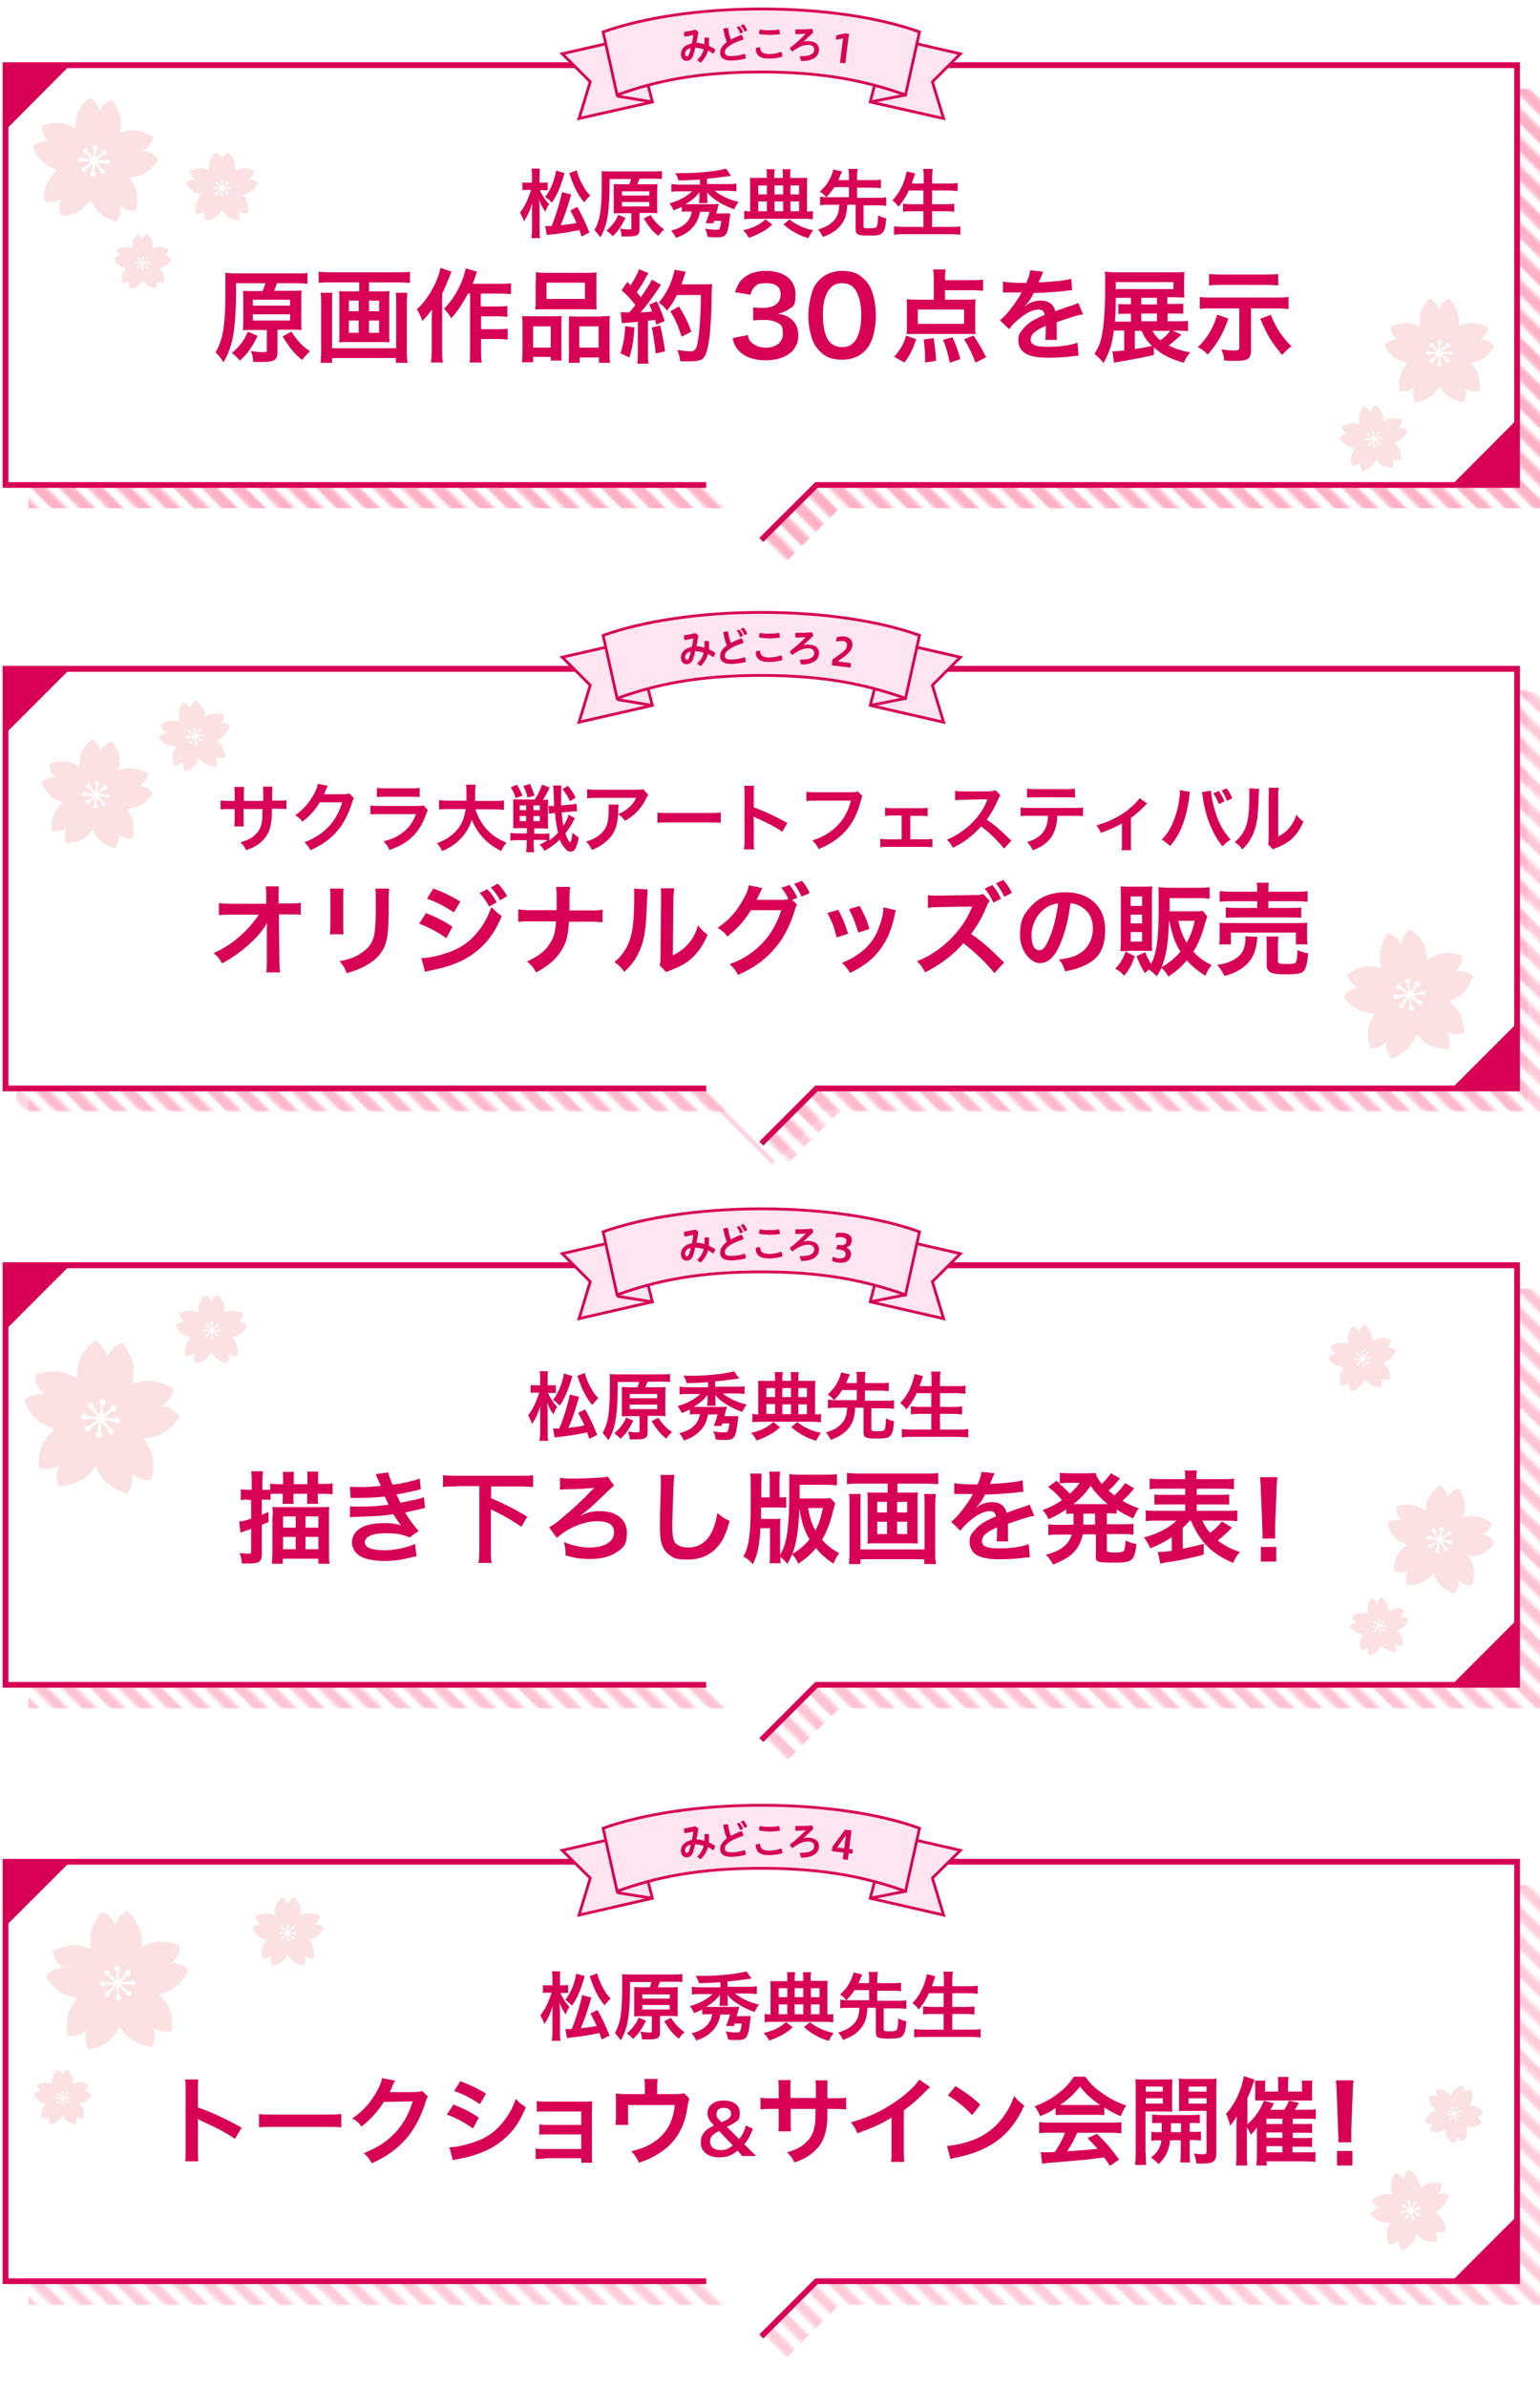 <?xml version="1.0" encoding="UTF-8"?>
<svg xmlns="http://www.w3.org/2000/svg" xmlns:xlink="http://www.w3.org/1999/xlink" version="1.1" viewBox="0 0 550 852">
  <defs>
    <style>
      .cls-1, .cls-2 {
        fill: none;
      }

      .cls-3 {
        fill: url(#_新規パターンスウォッチ_4);
      }

      .cls-3, .cls-4, .cls-5, .cls-6, .cls-7 {
        opacity: .8;
      }

      .cls-4 {
        fill: url(#_新規パターンスウォッチ_4-2);
      }

      .cls-5 {
        fill: url(#_新規パターンスウォッチ_4-5);
      }

      .cls-6 {
        fill: url(#_新規パターンスウォッチ_4-4);
      }

      .cls-7 {
        fill: url(#_新規パターンスウォッチ_4-3);
      }

      .cls-8 {
        fill: #fbe1e2;
      }

      .cls-2 {
        stroke: #ffacc2;
        stroke-width: 3.6px;
      }

      .cls-9 {
        stroke: #c5005c;
      }

      .cls-9, .cls-10 {
        stroke-width: 2px;
      }

      .cls-9, .cls-10, .cls-11 {
        stroke-miterlimit: 10;
      }

      .cls-9, .cls-10, .cls-12 {
        fill: #fff;
      }

      .cls-10, .cls-11 {
        stroke: #d70055;
      }

      .cls-11 {
        fill: #ffe5f0;
      }

      .cls-13 {
        fill: #c5005c;
      }

      .cls-14 {
        fill: #d70055;
      }
    </style>
    <pattern id="_新規パターンスウォッチ_4" data-name="新規パターンスウォッチ 4" x="0" y="0" width="72" height="72" patternTransform="translate(3973.3 -8171.7) rotate(45) scale(1 -1)" patternUnits="userSpaceOnUse" viewBox="0 0 72 72">
      <g>
        <rect class="cls-1" width="72" height="72"/>
        <g>
          <line class="cls-2" x1="71.8" y1="68.4" x2="144.2" y2="68.4"/>
          <line class="cls-2" x1="71.8" y1="54" x2="144.2" y2="54"/>
          <line class="cls-2" x1="71.8" y1="39.6" x2="144.2" y2="39.6"/>
          <line class="cls-2" x1="71.8" y1="25.2" x2="144.2" y2="25.2"/>
          <line class="cls-2" x1="71.8" y1="10.8" x2="144.2" y2="10.8"/>
          <line class="cls-2" x1="71.8" y1="61.2" x2="144.2" y2="61.2"/>
          <line class="cls-2" x1="71.8" y1="46.8" x2="144.2" y2="46.8"/>
          <line class="cls-2" x1="71.8" y1="32.4" x2="144.2" y2="32.4"/>
          <line class="cls-2" x1="71.8" y1="18" x2="144.2" y2="18"/>
          <line class="cls-2" x1="71.8" y1="3.6" x2="144.2" y2="3.6"/>
        </g>
        <g>
          <line class="cls-2" x1="-.2" y1="68.4" x2="72.2" y2="68.4"/>
          <line class="cls-2" x1="-.2" y1="54" x2="72.2" y2="54"/>
          <line class="cls-2" x1="-.2" y1="39.6" x2="72.2" y2="39.6"/>
          <line class="cls-2" x1="-.2" y1="25.2" x2="72.2" y2="25.2"/>
          <line class="cls-2" x1="-.2" y1="10.8" x2="72.2" y2="10.8"/>
          <line class="cls-2" x1="-.2" y1="61.2" x2="72.2" y2="61.2"/>
          <line class="cls-2" x1="-.2" y1="46.8" x2="72.2" y2="46.8"/>
          <line class="cls-2" x1="-.2" y1="32.4" x2="72.2" y2="32.4"/>
          <line class="cls-2" x1="-.2" y1="18" x2="72.2" y2="18"/>
          <line class="cls-2" x1="-.2" y1="3.6" x2="72.2" y2="3.6"/>
        </g>
        <g>
          <line class="cls-2" x1="-72.2" y1="68.4" x2=".2" y2="68.4"/>
          <line class="cls-2" x1="-72.2" y1="54" x2=".2" y2="54"/>
          <line class="cls-2" x1="-72.2" y1="39.6" x2=".2" y2="39.6"/>
          <line class="cls-2" x1="-72.2" y1="25.2" x2=".2" y2="25.2"/>
          <line class="cls-2" x1="-72.2" y1="10.8" x2=".2" y2="10.8"/>
          <line class="cls-2" x1="-72.2" y1="61.2" x2=".2" y2="61.2"/>
          <line class="cls-2" x1="-72.2" y1="46.8" x2=".2" y2="46.8"/>
          <line class="cls-2" x1="-72.2" y1="32.4" x2=".2" y2="32.4"/>
          <line class="cls-2" x1="-72.2" y1="18" x2=".2" y2="18"/>
          <line class="cls-2" x1="-72.2" y1="3.6" x2=".2" y2="3.6"/>
        </g>
      </g>
    </pattern>
    <pattern id="_新規パターンスウォッチ_4-2" data-name="新規パターンスウォッチ 4" patternTransform="translate(3973.3 -8171.6) rotate(45) scale(1 -1)" xlink:href="#_新規パターンスウォッチ_4"/>
    <pattern id="_新規パターンスウォッチ_4-3" data-name="新規パターンスウォッチ 4" patternTransform="translate(3973.3 -8171.6) rotate(45) scale(1 -1)" xlink:href="#_新規パターンスウォッチ_4"/>
    <pattern id="_新規パターンスウォッチ_4-4" data-name="新規パターンスウォッチ 4" patternTransform="translate(3973.3 -8171.6) rotate(45) scale(1 -1)" xlink:href="#_新規パターンスウォッチ_4"/>
    <pattern id="_新規パターンスウォッチ_4-5" data-name="新規パターンスウォッチ 4" patternTransform="translate(3973.3 -8171.6) rotate(45) scale(1 -1)" xlink:href="#_新規パターンスウォッチ_4"/>
  </defs>
  <!-- Generator: Adobe Illustrator 28.7.1, SVG Export Plug-In . SVG Version: 1.2.0 Build 142)  -->
  <g>
    <g id="_レイヤー_1" data-name="レイヤー_1">
      <g>
        <g>
          <polygon class="cls-3" points="550 31.7 10.2 31.7 10.2 181.4 260.4 181.4 280.1 201.1 299.8 181.4 550 181.4 550 31.7"/>
          <polygon class="cls-12" points="541.8 23.3 2 23.3 2 173.1 252.2 173.1 271.9 192.7 291.6 173.1 541.8 173.1 541.8 23.3"/>
          <polyline class="cls-9" points="271.9 192.7 291.6 173.1 541.8 173.1 541.8 23.3 2 23.3 2 173.1 252.2 173.1"/>
          <polygon class="cls-13" points="541.8 172.7 541.8 149.7 518.8 172.7 541.8 172.7"/>
          <polygon class="cls-13" points="2 23.3 2 46.3 25 23.3 2 23.3"/>
        </g>
        <polygon class="cls-4" points="550 31.7 10.2 31.7 10.2 181.4 260.4 181.4 280.1 201.1 299.8 181.4 550 181.4 550 31.7"/>
        <polygon class="cls-12" points="541.8 23.3 2 23.3 2 173.1 252.2 173.1 271.9 192.7 291.6 173.1 541.8 173.1 541.8 23.3"/>
        <polyline class="cls-10" points="271.9 192.7 291.6 173.1 541.8 173.1 541.8 23.3 2 23.3 2 173.1 252.2 173.1"/>
        <polygon class="cls-14" points="541.8 172.8 541.8 149.7 518.8 172.8 541.8 172.8"/>
        <polygon class="cls-14" points="2 23.3 2 46.4 25 23.3 2 23.3"/>
        <g>
          <path class="cls-14" d="M192.8,67.9c1,2.1,1.8,3.4,3.3,5-.6.9-1,1.6-1.3,2.7-1-1.4-1.6-2.4-2.3-4.3.1,1.1.2,2.4.2,3.9v6.5c0,1.4,0,2.4.2,3.3h-3.1c.1-.9.2-1.9.2-3.3v-5.4c0-1.8,0-3.1.1-3.8-.9,2.5-.9,2.7-1.4,3.7-.5,1.1-.9,1.8-1.6,2.8-.3-1.1-.9-2.2-1.4-3.1,1.1-1.4,1.9-2.8,2.6-4.4.7-1.7,1.1-2.8,1.4-3.7h-1.2c-.8,0-1.4,0-1.9.1v-2.8c.5.1,1,.1,1.9.1h1.5v-2.2c0-1.4,0-2.1-.2-2.8h3c-.1.7-.1,1.5-.1,2.8v2.2h1.2c.7,0,1.2,0,1.7-.1v2.8c-.6,0-1.1,0-1.7,0h-1.1ZM201.6,61.9c-1.5,5.1-2.7,7.9-4.5,10.4q-.4-.3-1.1-1c-.3-.3-.7-.6-1.3-1,1.9-2.4,3.3-5.8,3.9-9.4l3,.9ZM204,69.4q-.2.6-.6,2c-.9,3.1-1.9,6.1-3.2,9,2.4-.3,3-.3,5.7-.8-.5-1.2-1-2.1-2.2-4.5l2.5-1.2c2.2,4,2.9,5.7,4.3,9.1l-2.8,1.4c-.4-1.2-.5-1.5-.8-2.3-4.4.9-5.7,1.1-10,1.6-.9.1-1.1.1-1.6.2l-.6-3.2c.3,0,.4,0,.6,0,.5,0,1,0,1.7,0,.8-2,1.2-3.2,1.8-5,1-3.1,1.6-5.5,1.9-7.1l3.2.8ZM206,60.9c.4,1.6,1,3.1,1.8,4.6.9,1.8,1.7,3,3,4.3-.7.6-1.2,1.2-2.2,2.4-1.4-1.7-2.2-3-3.3-5.2-.4-.9-1-2.3-1.3-3.2q-.5-1.4-.7-2l2.7-1Z"/>
          <path class="cls-14" d="M224.7,65.9c.3-.8.5-1.2.7-2h-7.7v2.2c0,6.3-.5,11.1-1.3,14-.6,1.9-1.2,3.3-2,4.6-.8-1.1-1.1-1.5-2.1-2.6,2-3.5,2.6-7.2,2.6-16.2s0-3.8-.2-4.8c1,.1,2,.1,3.4.1h15.1c1.6,0,2.6,0,3.2-.2v2.9c-.8-.1-1.6-.1-3.1-.1h-4.9c-.3.7-.5,1.3-.8,2h4.5c1.3,0,2,0,2.7-.1,0,.7-.1,1.4-.1,2.6v5.2c0,1.2,0,1.9.1,2.6-.9,0-1.7-.1-2.7-.1h-3.7v5.8c0,2.1-.8,2.6-4,2.6s-1.2,0-2.4,0c-.1-1.4-.2-1.7-.6-2.8,1.5.2,2.2.3,3.1.3s1,0,1-.5v-5.3h-3.6c-1,0-1.8,0-2.7.1,0-.7,0-1.5,0-2.7v-5.1c0-1.2,0-1.8,0-2.7.7,0,1.5.1,2.7.1h2.7ZM223.4,77.8c-1.5,3-2.7,4.8-4.6,6.5-.7-.8-1.3-1.3-2.2-2,2-1.7,3.4-3.5,4.2-5.6l2.6,1.1ZM222.1,69.8h9.8v-1.5h-9.8v1.5ZM222.1,73.7h9.8v-1.6h-9.8v1.6ZM232.3,76.7c1.3,2.1,2.9,3.9,4.9,5.2-.8.7-1.4,1.4-2.1,2.3-2.2-1.8-3.1-2.9-5.2-6.2l2.4-1.2Z"/>
          <path class="cls-14" d="M249.8,64.1c-2.9.2-5,.3-7.5.3-.2-1-.5-1.5-1.1-2.6,1.2,0,2,0,2.5,0,3.3,0,7.2-.2,10.9-.7,1.4-.2,3.6-.6,4.7-.9l1.8,2.6c-.3,0-1.2.1-2.6.3-3.5.5-4,.5-6,.7v1.9h7.3c1.4,0,2.4,0,3.2-.2v2.8c-.9-.1-1.9-.2-3.2-.2h-4.6c2.3,1.8,5,3.1,8.6,4-.7.8-.9,1.2-1.6,2.6-1.5-.5-3.2-1.3-4.7-2.1-2.4-1.4-3.7-2.4-5-4,0,.5.1.9.1,1.2v.8c0,.9,0,1.4.1,1.9h-3.1c.1-.5.2-1,.2-1.9v-.8c0-.4,0-.6,0-1.2-1.2,1.6-2.6,2.9-5,4.3.5,0,.7,0,1.2,0h8.1c1.2,0,1.9,0,2.6-.1,0,.3-.2.7-.3,1.2-.3,1.1-.5,1.9-.6,2.2h2.8c1,0,1.5,0,2.2,0q-.1.7-.2,1.8c-.7,5.8-1.2,6.7-4.4,6.7s-2.1,0-3.5-.2c-.2-1.2-.3-1.8-.9-2.9,1.5.3,2.6.4,3.9.4s1.1-.1,1.3-.5c.3-.5.5-1.5.6-2.7h-2.5c-.1.4-.2.5-.3.9h-2.8c.6-1.4,1-2.5,1.4-4.1h-3.4c-.5,2.6-1.4,4.3-2.8,5.8-1.6,1.6-3,2.5-5.8,3.5-.6-1.2-.9-1.6-1.7-2.6,2.7-.7,4.2-1.5,5.6-3,.9-.9,1.5-2.3,1.8-3.8h-1.1c-1.1,0-1.8,0-2.5.1v-1.8c-1.1.6-1.7.8-2.9,1.3-.6-1.1-.9-1.8-1.5-2.5,3.3-.9,6.1-2.4,8.1-4.3h-4.3c-1.3,0-2.3,0-3.1.2v-2.8c.8.1,1.8.2,3.2.2h7v-1.7Z"/>
          <path class="cls-14" d="M275.9,80.1c-1.7,1.5-2.6,2.1-4.1,2.9s-2.4,1.2-4.4,1.9c-.7-1.4-1.1-1.8-2-2.7,2-.5,2.9-.8,4.3-1.4,1.4-.7,2.2-1.2,3.7-2.5l2.3,1.8ZM273.9,62.8c0-1.3,0-1.8-.2-2.4h3c-.1.7-.2,1.1-.2,2.4v.7h3.1v-.7c0-1.4,0-1.8-.2-2.4h3c-.2.8-.2,1.2-.2,2.4v.7h3.5c1.3,0,2,0,2.6,0,0,.6-.1,1.2-.1,2.3v9.7c1,0,1.4,0,2.1-.2v3c-.8-.1-1.8-.2-3.1-.2h-18.3c-1.3,0-2.3,0-3.1.2v-3c.7.1,1.1.1,2.1.2v-9.8c0-.9,0-1.6-.1-2.2.8,0,1.4,0,2.6,0h3.5v-.7ZM273.9,66.2h-3.1v3.2h3.1v-3.2ZM273.9,71.9h-3.1v3.5h3.1v-3.5ZM279.7,69.4v-3.2h-3.1v3.2h3.1ZM279.7,75.4v-3.5h-3.1v3.5h3.1ZM281.9,78.3c1.5,1.2,2.3,1.6,3.7,2.3,1.6.8,2.7,1.1,4.8,1.6-.8,1.1-1,1.4-1.7,2.8-2.1-.6-3.2-1.1-4.8-2-1.5-.8-2.3-1.4-4.1-2.9l2.2-1.8ZM285.4,69.4v-3.2h-3.1v3.2h3.1ZM285.4,75.4v-3.5h-3.1v3.5h3.1Z"/>
          <path class="cls-14" d="M297.8,67.1c-.9,1.3-1.5,2-2.7,3.3-.9-1-1.3-1.4-2.3-2,1.7-1.6,2.6-2.7,3.5-4.4.6-1.1,1.1-2.4,1.3-3.5l3.1.7c0,.2-.2.6-.5,1.2-.5,1.3-.6,1.4-.8,1.9h3.8v-1.4c0-1.1,0-1.7-.2-2.6h3.3c-.1.8-.2,1.5-.2,2.6v1.4h5.6c1.2,0,2.1,0,2.9-.2v3.1c-.8-.1-1.6-.2-2.9-.2h-5.6v3.6h7.4c1.3,0,2.2,0,3-.2v3.1c-.8-.1-1.7-.2-3-.2h-5.1v7.5c0,.6.3.7,2,.7s2.4-.1,2.7-.6c.3-.5.5-1.8.5-4,1.3.6,1.7.8,2.9,1-.2,2.8-.5,4.1-1.1,4.9-.4.6-1.1,1-1.8,1.1-.8.2-2.1.2-3.7.2-3.5,0-4.3-.4-4.3-2.2v-8.8h-3c-.1,2-.3,2.9-.6,4.1-.7,2.2-2,3.9-4.1,5.4-1.1.8-1.9,1.1-4,2-.5-1-.9-1.7-1.7-2.7,2.8-.8,4.6-1.9,5.9-3.5.8-1,1.3-2.2,1.5-3.6,0-.5,0-.6.2-1.7h-4c-1.2,0-2.1,0-2.9.2v-3.1c.8.1,1.6.2,2.9.2h7.4v-3.6h-5.4Z"/>
          <path class="cls-14" d="M324.5,68.2c-1.1,2.3-2.2,3.9-3.6,5.6-.7-1-1.3-1.6-2.2-2.3,2-2,3.6-4.8,4.5-7.8.3-1.1.5-1.7.6-2.5l3,.7q0,.2-.2.7c0,.2,0,.2-.3.9-.1.4-.4,1.1-.7,2h4.3v-2c0-1.4,0-2.2-.2-3.2h3.4c-.1.9-.2,1.8-.2,3.2v2h5.5c1.4,0,2.5,0,3.6-.2v2.9c-1.1-.1-2.2-.2-3.5-.2h-5.6v4.9h4.6c1.3,0,2.4,0,3.3-.2v2.9c-1-.1-2-.2-3.3-.2h-4.6v5.6h6.4c1.5,0,2.6,0,3.7-.2v3c-1.2-.1-2.2-.2-3.6-.2h-16.3c-1.4,0-2.5,0-3.8.2v-3c1.1.1,2.3.2,3.7.2h6.8v-5.6h-4.1c-1.2,0-2.3,0-3.2.2v-2.9c.8.1,1.7.2,3.2.2h4.1v-4.9h-5.4Z"/>
          <path class="cls-14" d="M93.8,103.8c.5-1,.6-1.6,1-2.7h-10.5v3c0,8.5-.6,15.1-1.8,19-.8,2.6-1.6,4.5-2.7,6.2-1-1.6-1.4-2.1-2.8-3.5,2.7-4.7,3.5-9.8,3.5-21.9s0-5.1-.2-6.5c1.4.1,2.7.2,4.6.2h20.5c2.1,0,3.5,0,4.4-.2v3.9c-1-.1-2.2-.2-4.2-.2h-6.7c-.4,1-.6,1.8-1,2.7h6.1c1.8,0,2.7,0,3.7-.1-.1,1-.1,1.9-.1,3.5v7.1c0,1.6,0,2.5.1,3.5-1.2-.1-2.3-.1-3.6-.1h-5v7.9c0,2.9-1,3.6-5.4,3.6s-1.7,0-3.2,0c-.2-1.8-.3-2.3-.9-3.9,2,.3,3,.4,4.3.4s1.4-.1,1.4-.7v-7.2h-4.9c-1.3,0-2.5,0-3.6.1,0-1,.1-2.1.1-3.6v-6.9c0-1.7,0-2.5-.1-3.6,1,.1,2.1.1,3.6.1h3.7ZM92,119.9c-2,4.1-3.7,6.5-6.3,8.8-1-1.1-1.7-1.8-2.9-2.7,2.8-2.3,4.6-4.8,5.7-7.6l3.5,1.5ZM90.3,109.1h13.3v-2.1h-13.3v2.1ZM90.3,114.4h13.3v-2.2h-13.3v2.2ZM104.1,118.4c1.8,2.9,4,5.3,6.6,7-1,.9-1.9,1.9-2.8,3.1-3-2.5-4.1-3.9-7-8.4l3.2-1.7Z"/>
          <path class="cls-14" d="M118.2,100.8c-1.6,0-3,0-4.4.2v-4c1.3.1,2.7.2,4.4.2h23.8c1.6,0,3,0,4.4-.2v4c-1.3-.1-2.9-.2-4.4-.2h-10.2v3.2h4.3c1.3,0,2.1,0,3-.1-.1.8-.1,1.6-.1,2.7v12.9c0,1.3,0,1.9.1,2.7-.9-.1-1.5-.1-3.2-.1h-11.6c-1.7,0-2.3,0-3.2.1.1-.9.1-1.4.1-2.7v-12.9c0-1.2,0-1.8-.1-2.7.8.1,1.7.1,3,.1h4.2v-3.2h-9.9ZM145.5,104.5c-.1,1.3-.2,2.8-.2,4v16.2c0,1.9,0,3.3.3,4.8h-4.2v-1.7h-22.8v1.7h-4.1c.1-1.5.2-2.9.2-4.8v-16.2c0-1.4,0-2.7-.2-4h4.2c-.1.8-.1,1.6-.1,3.2v16.6h22.9v-16.7c0-1.4,0-2.2-.2-3.1h4.2ZM124.6,107.3v3.8h3.5v-3.8h-3.5ZM124.6,114.4v4.4h3.5v-4.4h-3.5ZM131.8,111.1h3.6v-3.8h-3.6v3.8ZM131.8,118.8h3.6v-4.4h-3.6v4.4Z"/>
          <path class="cls-14" d="M161.2,97.1c-.4.9-.5,1.2-.8,2q-.6,1.6-2.5,5.8v20c0,1.7,0,3.1.3,4.5h-4.3c.2-1.4.3-2.6.3-4.5v-10.3c0-.9,0-1.1.1-4.1-1.3,1.7-2.2,2.8-3.5,4.1-.5-1.7-1-2.7-1.9-4.2,2.7-2.4,5-5.8,6.9-10,.8-1.9,1.3-3.4,1.5-4.8l4,1.4ZM167.1,104.8c-1.6,3.2-3.5,6-5.9,8.8-.9-1.5-1.4-2.1-2.6-3.4,2.7-2.8,4.5-5.6,6.1-9.2.9-2.2,1.4-4,1.6-5.2l4.1,1.2c-.4.9-.5,1.2-.7,1.9-.5,1.5-.6,1.6-.9,2.4h9.8c1.8,0,2.9,0,3.9-.2v3.9c-1-.1-2.3-.2-3.9-.2h-6.9v4.6h5.9c1.5,0,2.5,0,3.6-.2v3.9c-1.2-.1-2.2-.2-3.6-.2h-5.8v4.6h5.9c1.6,0,2.5,0,3.6-.2v3.9c-1.2-.1-2.2-.2-3.6-.2h-5.9v4.1c0,2.2,0,3.3.3,4.3h-4.4c.2-1,.2-2.1.2-4.3v-20.3h-.7Z"/>
          <path class="cls-14" d="M186.6,116.3c0-1.3,0-2.4-.1-3.5,1.1.1,2,.1,3.5.1h7.9c1,0,1.8,0,2.7-.1-.1.8-.1,1.3-.1,3.1v9.6c0,1.5,0,2.5.1,3.2h-3.9v-1.3h-6.3v1.9h-4c.1-1,.2-2,.2-3.9v-9.3ZM190.4,124.1h6.3v-7.6h-6.3v7.6ZM191.4,100.4c0-1.3,0-2.3-.1-3.2,1.1.1,2.1.2,4.1.2h13.6c2,0,3.2,0,4.1-.2-.1.9-.1,1.8-.1,3.2v6.7c0,1.5,0,2.4.1,3.4-1.1-.1-1.8-.1-3.8-.1h-14.3c-1.9,0-2.7,0-3.8.1.1-1,.1-2,.1-3.3v-6.7ZM195.2,106.7h13.7v-5.8h-13.7v5.8ZM214.6,112.9c1.5,0,2.3,0,3.2-.1-.1,1-.1,2-.1,3.5v9.3c0,1.9,0,2.9.2,3.9h-4v-1.9h-6.9v1.9h-3.9c0-1,.1-1.7.1-3.2v-10.4c0-1.6,0-2.2,0-3,.8,0,1.6.1,2.7.1h8.8ZM206.9,124.1h6.9v-7.6h-6.9v7.6Z"/>
          <path class="cls-14" d="M226.6,116.9c-.3,4.5-.8,7.5-1.8,10.7l-3.2-1.5c1-3.1,1.5-5.6,1.7-9.7l3.3.5ZM221.8,111.4c.5,0,.8.1,1.6.1s.6,0,1.4,0c1.2-1.5,1.4-1.7,2.1-2.6-1.9-2.5-2.3-2.9-4.9-5.3l2.1-3c.5.6.7.8,1.1,1.3,1.4-2.1,2.6-4.5,3-5.8l3.4,1.4c-.2.3-.4.6-.8,1.3-.8,1.7-2.5,4.3-3.4,5.5.6.7,1,1.2,1.5,1.8,2.3-3.4,3.4-5.1,3.9-6.3l3.3,1.9c-.4.4-.6.8-1.2,1.7-2,3-4.5,6.3-6.1,8.1,2.1-.1,2.3-.1,4.1-.3-.3-.9-.5-1.3-1-2.5l2.7-1.1c.9,1.8,1.9,4.3,2.8,7l-3,1.3c-.2-.8-.3-1.1-.4-1.7-1.1.1-1.9.2-2.6.3v11.4c0,1.8,0,2.8.2,3.9h-4c.1-1.1.2-2.1.2-3.9v-11c-1.6.1-2.7.2-3.4.3-1.5.1-1.7.1-2.3.2l-.4-3.7ZM235.8,116.2c.8,3.2,1.3,6.2,1.7,9.2l-3.3.8c-.3-2.8-.8-6.4-1.4-9.3l2.9-.7ZM241.8,105.2c-1.3,2.6-1.9,3.6-3.6,5.7-.7-1.1-1.6-1.9-2.9-2.9,1.8-2.1,3.3-4.6,4.3-7.2.7-1.8,1.1-3.4,1.3-4.5l4,.7q-.2.5-.5,1.5c-.5,1.5-.6,1.9-1,3h7.9c1.5,0,2.2,0,3-.1q-.1,1.2-.2,6.3c0,4.1-.4,10.4-.8,13.3-.6,4.1-1.2,6.1-2.4,7.1-.8.6-2.3.9-4.6.9s-2.1,0-3.4-.1c-.2-1.6-.4-2.5-1-4,1.8.3,3.5.5,4.7.5s2-.4,2.5-2.7c.7-3.5,1.2-9.9,1.2-17.4h-8.3ZM243.5,120.3c-1.5-4.4-2.2-6-4.1-9.2l3.1-1.7c2.1,3.4,3.1,5.3,4.4,9l-3.5,1.8Z"/>
          <path class="cls-14" d="M267,119.5c.5,1.8.8,2.4,1.8,3.1,1.3,1,2.8,1.5,4.6,1.5,3.8,0,6.2-1.9,6.2-5s-.8-3.2-2.1-4c-.9-.5-2.7-.9-4.4-.9s-2.8,0-4.1.2v-4.7c1.2.2,2.1.2,3.7.2,3.8,0,6.1-1.8,6.1-4.7s-1.8-4.1-5-4.1-3.2.4-4.2,1.2c-.8.7-1.1,1.4-1.6,2.9l-5.5-.9c1-2.8,1.8-4.2,3.6-5.5,1.9-1.4,4.4-2.1,7.5-2.1,6.4,0,10.5,3.2,10.5,8.2s-1,4.4-2.6,5.6c-.8.6-1.7,1-3.7,1.5,2.7.4,4.1,1.1,5.5,2.6,1.3,1.4,1.8,3,1.8,5.3s-.9,4.2-2.3,5.6c-2.1,2-5.3,3.1-9.4,3.1s-7.5-1.1-9.7-3.6c-1-1.1-1.5-2.1-2.1-4.3l5.5-1.1Z"/>
          <path class="cls-14" d="M292.7,125.3c-1.1-1.1-2-2.5-2.5-3.9-1-2.7-1.5-5.7-1.5-8.8s.9-8.3,2.3-10.6c2.1-3.4,5.5-5.3,9.7-5.3s6,1.1,8.1,3.1c1.1,1.1,2,2.5,2.5,3.9,1,2.7,1.5,5.7,1.5,8.9,0,4.7-1,8.8-2.8,11.3-2.1,3-5.3,4.5-9.3,4.5s-6-1.1-8-3.1ZM304.9,122.3c1.7-1.8,2.7-5.3,2.7-9.8s-1-7.9-2.7-9.8c-.9-1-2.4-1.6-4.2-1.6s-3.2.6-4.3,1.9c-1.7,2-2.5,5.1-2.5,9.3s.7,7.3,1.9,9.1c1.2,1.7,2.8,2.5,4.9,2.5s3.2-.6,4.1-1.6Z"/>
          <path class="cls-14" d="M319.3,127.4c1.2-1.4,1.8-2.1,2.6-3.5.8-1.4,1.2-2.2,1.7-4.1l3.6,1.3c-1.2,3.6-2.2,5.7-4.2,8.3l-3.6-2ZM337.5,107h6.8c2,0,3.2,0,4.1-.2-.1.9-.1,1.8-.1,3v6.7c0,1.2,0,1.9.1,2.8-1-.1-2.1-.1-3.5-.1h-17.7c-1.4,0-2.5,0-3.4.1.1-.9.1-1.7.1-2.7v-6.8c0-1.2,0-2-.1-3,1,.1,2.3.2,4.1.2h5.6v-7.3c0-1.4,0-2.5-.3-3.5h4.5c-.1.9-.2,1.8-.2,3.2v.6h9.7c1.7,0,2.8,0,3.9-.2v4c-1.3-.1-2.4-.2-3.9-.2h-9.7v3.5ZM327.8,110.5v5.1h16.5v-5.1h-16.5ZM330.4,129.4c0-.6,0-1.2,0-1.5,0-2.1-.2-4.3-.5-6.7l3.5-.5c.6,3.4.8,5.3.9,8.1l-3.9.6ZM339.2,129.5c-.5-2.7-1.3-5.6-2.4-8.2l3.4-.9c1.3,3,2,4.9,2.8,7.8l-3.8,1.3ZM348.4,129.4c-1.5-3.7-2.3-5.4-4.1-8.3l3.4-1.3c1.8,2.7,2.1,3.2,4.5,7.7l-3.7,1.9Z"/>
          <path class="cls-14" d="M358.1,100.5c1.5.3,3.8.5,8.4.5,1-2.2,1.3-3.2,1.4-4.5l4.7.5q-.2.4-1.4,3.2c-.2.4-.3.5-.3.6q.3,0,2.3-.1c4.2-.3,7.5-.6,9.4-1.2l.3,4.1q-1,0-2.8.3c-2.6.3-7.2.6-10.9.7-1,2.1-2.1,3.5-3.3,4.8h0q.3-.1.7-.5c1.3-1,3.2-1.6,5.1-1.6,2.8,0,4.6,1.3,5.2,3.8,2.8-1,4.6-1.7,5.5-1.9,1.9-.7,2.1-.7,2.7-1.1l1.7,4.1c-1,.1-2.1.4-4,1-.5.1-2.3.8-5.4,1.8v.4q0,.9,0,1.4v1.4c0,.6,0,.9,0,1.2,0,.8,0,1.3.1,1.9h-4.2c.1-.5.2-2.4.2-4.1v-.9c-1.8.8-2.7,1.3-3.5,1.9-1.3.9-1.9,1.9-1.9,3,0,1.9,1.7,2.6,6.1,2.6s8-.5,10.6-1.5l.4,4.7c-.6,0-.8,0-1.7.1-2.6.4-6.1.6-9.2.6s-6.2-.4-8-1.5c-1.7-.9-2.6-2.7-2.6-4.7s.4-2.6,1.6-4c1.6-2,3.7-3.4,7.8-5.1-.2-1.3-.9-1.9-2.2-1.9-2.1,0-4.6,1.3-7.4,3.7-1.5,1.3-2.3,2.2-3.1,3.3l-3.3-3.2c.9-.7,2-1.7,3.2-3.2,1.4-1.7,3.6-4.8,4.3-6.2q.1-.3.3-.5c-.1,0-.6,0-.6,0-.6,0-3.8,0-4.5,0q-.7,0-1,0c-.1,0-.3,0-.6,0v-4.1Z"/>
          <path class="cls-14" d="M421.9,119.5c-.9.8-1,.9-1.5,1.3-1.9,1.7-2,1.8-3,2.5,2.3,1.2,4.1,1.8,7.7,2.5-1.2,1.3-1.6,2.1-2.3,3.7-4.9-1.4-7.8-2.9-10.7-5.5v2.7c-2.9.7-6.4,1.4-12.8,2.5-.6.1-.8.1-1.4.3l-.6-4.1h.6c.8,0,1.9-.1,3.6-.3v-7.1h-3.7c-.6,4.9-1.7,8.1-3.7,11.6-1-1.3-1.8-2.1-3.2-3.3,1.4-2.2,2.2-4.1,2.7-7,.7-3.6,1.1-9.2,1.1-16.6s0-4.2-.2-5.7c1.3.1,2.6.2,4.7.2h19.6c2,0,3.1,0,4.2-.1,0,1-.1,1.8-.1,3.2v2.8c0,1.5,0,2.2.1,3.1-1.2,0-2.5-.1-4-.1h-2.1v2.4h2.1c2.1,0,2.7,0,3.6-.1v3.6c-1-.1-2.2-.1-3.6-.1h-2v2.8h3.2c2,0,3.1,0,4.1-.2v3.7c-1.2-.1-2.5-.2-4-.2h-1.6l3.4,1.5ZM403.9,106.7v-.4h-5.4c0,4-.1,6.1-.3,8.5h5.7v-2.8h-1.4c-1.3,0-2.2,0-3.1.1v-3.6c.8.1,1.7.1,3.1.1h1.4v-2ZM419.1,103.2v-2.5h-20.6v2.5h20.6ZM405.3,118.1v6.5c2.1-.3,2.6-.4,6.1-1.1-1.8-1.8-2.6-3-3.7-5.4h-2.5ZM413.2,108.7v-2.4h-5.6v2.4h5.6ZM413.2,114.7v-2.8h-5.6v2.8h5.6ZM411.6,118.1c.7,1.3,1.4,2.2,2.8,3.4,1.4-1,2.7-2.2,3.5-3.4h-6.3Z"/>
          <path class="cls-14" d="M438.7,113.7c-1.7,5.1-3.9,9-7.4,12.9-1-1.2-1.8-1.8-3.5-2.7,3.1-2.8,5.7-7.1,6.9-11.6l3.9,1.4ZM432.8,110.1c-1.8,0-3,0-4.3.2v-4.3c1.3.2,2.3.2,4.4.2h22.9c1.9,0,3.1,0,4.4-.2v4.3c-1.4-.1-2.5-.2-4.3-.2h-9.1v14.5c0,2.1-.3,2.9-1.2,3.5-.8.5-1.8.7-4.3.7s-2.8,0-4.1-.1c-.1-1.7-.4-2.6-1-4,1.7.3,3.3.4,4.5.4s1.9,0,1.9-.9v-14.1h-9.7ZM456.6,101.9c-1.3-.1-2.8-.2-4.4-.2h-16.1c-1.4,0-2.8,0-4.3.2v-4.1c1.3.1,2.5.2,4.3.2h16.1c1.7,0,3,0,4.3-.2v4.1ZM453.8,112.3c1.3,3.1,2.2,4.9,4,7.4,1.2,1.6,1.9,2.4,3.4,3.9-1.3,1-2.1,1.8-3.3,3.1-3.9-4.7-5.4-7.2-7.8-12.9l3.7-1.4Z"/>
        </g>
        <g>
          <g>
            <polygon class="cls-11" points="316.8 13.2 310.8 36.4 337 42.3 333 29.2 343 19.2 316.8 13.2"/>
            <polygon class="cls-11" points="227 13.2 233 36.4 206.8 42.3 210.8 29.2 200.8 19.2 227 13.2"/>
          </g>
          <path class="cls-11" d="M220.4,33.9c14.1-5.1,29.2-8.2,51.5-8.2s37.5,3.2,51.5,8.2l5-22.5c-14.1-5.1-34.2-8.2-56.5-8.2s-42.5,3.2-56.5,8.2l5,22.5Z"/>
          <g>
            <path class="cls-14" d="M248.8,21.6c1.3-1.2,2.2-2.5,2.5-4-1.2-.4-2.1-.5-3-.6-.2.9-.5,1.9-.7,2.7-.5,1.4-1.2,1.9-2.2,2-1.2.1-2.1-.7-2.2-2.1-.2-1.7,1.1-3.6,3.9-4.1.2-.9.4-1.9.5-3-.9.2-1.8.4-3.1.6-.1-.3-.2-.8-.2-1.2,0-.2,0-.3,0-.5,1.4-.2,2.7-.5,4-.8.4.2.7.4,1.1.8-.2,1.6-.4,2.9-.7,3.9,1,0,2,.2,2.9.5,0-.7,0-1.6,0-2.4,0,0,.2,0,.2,0,.5,0,1,0,1.4.1,0,1,0,2,0,2.9.7.3,1.5.7,2.2,1.2,0,.6-.3,1.1-.7,1.6-.6-.5-1.3-.9-1.8-1.2-.5,1.7-1.4,3.2-2.7,4.4l-1.3-1ZM244.7,19.4c0,.5.3.7.6.7.3,0,.6-.2.8-.8.2-.5.4-1.2.6-2.1-1.5.2-2.1,1.3-2,2.2Z"/>
            <path class="cls-14" d="M264.9,12.5c.3.4.6,1.1.6,1.6-1.9.6-3.7,1.3-4.9,2.2-1.4.9-1.8,1.7-1.7,2.5,0,.8.6,1.3,2.7,1.2,1.3,0,2.9-.3,4.4-.8.2.4.3.9.3,1.4,0,.1,0,.2,0,.3-1.6.4-3,.6-4.6.7-3.2.1-4.5-.9-4.5-2.8,0-1.2.6-2.5,2.4-3.8-.5-1.1-1-2.9-1.3-4.7.4-.2.8-.3,1.3-.3.1,0,.3,0,.4,0,.2,1.5.6,3,1,4.1,1.2-.6,2.5-1.2,3.9-1.7ZM264,9.3c.5.5,1,1.4,1.4,2.2l-1,.5c-.4-.9-.8-1.7-1.3-2.3l.9-.4ZM265.5,8.6c.5.5,1,1.3,1.4,2.2l-1,.5c-.3-.8-.9-1.7-1.4-2.2l.9-.4Z"/>
            <path class="cls-14" d="M279.4,20.1s0,0,0,.1c-1.6.5-3.1.7-4.9.7-3.3,0-4.6-1.3-4.6-3.7.3-.2.8-.3,1.3-.3,0,0,.2,0,.3,0,0,1.7.8,2.3,3,2.4,1.5,0,3-.2,4.5-.8.3.4.4,1.1.4,1.6ZM274.2,12.4c-1.3,0-2.3-.1-3.1-.3,0,0,0-.2,0-.2,0-.5.1-1,.3-1.4.8.2,1.6.3,2.8.3,1.4,0,2.7,0,4-.3.2.4.3.9.3,1.4,0,.1,0,.2,0,.3-1.5.2-2.8.3-4.3.3Z"/>
            <path class="cls-14" d="M287.8,12c-1.2.1-2.2.2-3.7.2,0-.4-.1-1,0-1.5,0,0,0,0,0-.2,1.9,0,4.2,0,5.9-.2.2.3.4.8.4,1.3l-3.5,3.3h0c.7-.2,1.4-.3,2.2-.2,2.5.2,3.5,1.6,3.4,3.2-.2,2.4-2.2,3.9-6.4,3.9l-.5-1.7c4,0,5.1-.9,5.2-2.4,0-.8-.6-1.6-1.9-1.7-.9,0-2.2.2-3,.6-1.1.5-2,1.1-2.9,1.8-.4-.3-.8-.8-.9-1.3,2.3-1.7,4.2-3.5,5.9-5.3h0Z"/>
            <path class="cls-14" d="M300,22.3l1.1-8.6-2.6.5.2-1.6,3.2-.7,1.3.2-1.3,10.5-1.9-.2Z"/>
          </g>
          <line class="cls-11" x1="233" y1="36.4" x2="220.4" y2="34.3"/>
          <line class="cls-11" x1="323.4" y1="33.9" x2="310.8" y2="36.4"/>
        </g>
      </g>
      <g>
        <polygon class="cls-3" points="550 247.1 10.2 247.1 10.2 396.8 260.4 396.8 280.1 416.5 299.8 396.8 550 396.8 550 247.1"/>
        <polygon class="cls-12" points="541.8 238.7 2 238.7 2 388.5 252.2 388.5 271.9 408.1 291.6 388.5 541.8 388.5 541.8 238.7"/>
        <polyline class="cls-9" points="271.9 408.1 291.6 388.5 541.8 388.5 541.8 238.7 2 238.7 2 388.5 252.2 388.5"/>
        <polygon class="cls-13" points="541.8 388.2 541.8 365.1 518.8 388.2 541.8 388.2"/>
        <polygon class="cls-13" points="2 238.7 2 261.8 25 238.7 2 238.7"/>
        <polygon class="cls-7" points="545.7 246.3 5.9 246.3 5.9 396.1 256.1 396.1 275.8 415.7 295.5 396.1 545.7 396.1 545.7 246.3"/>
        <polygon class="cls-12" points="541.8 238.8 2 238.8 2 388.5 252.2 388.5 271.9 408.2 291.6 388.5 541.8 388.5 541.8 238.8"/>
        <polyline class="cls-10" points="271.9 408.2 291.6 388.5 541.8 388.5 541.8 238.8 2 238.8 2 388.5 252.2 388.5"/>
        <polygon class="cls-14" points="541.8 388.2 541.8 365.2 518.8 388.2 541.8 388.2"/>
        <polygon class="cls-14" points="2 238.8 2 261.8 25 238.8 2 238.8"/>
        <g>
          <g>
            <polygon class="cls-11" points="316.8 228.6 310.8 251.8 337 257.8 333 244.6 343 234.6 316.8 228.6"/>
            <polygon class="cls-11" points="227 228.6 233 251.8 206.8 257.8 210.8 244.6 200.8 234.6 227 228.6"/>
          </g>
          <path class="cls-11" d="M220.4,249.3c14.1-5.1,29.2-8.2,51.5-8.2s37.5,3.2,51.5,8.2l5-22.5c-14.1-5.1-34.2-8.2-56.5-8.2s-42.5,3.2-56.5,8.2l5,22.5Z"/>
          <g>
            <path class="cls-14" d="M248.8,237c1.3-1.2,2.2-2.5,2.5-4-1.2-.4-2.1-.5-3-.6-.2.9-.5,1.9-.7,2.7-.5,1.4-1.2,1.9-2.2,2-1.2.1-2.1-.7-2.2-2.1-.2-1.7,1.1-3.6,3.9-4.1.2-.9.4-1.9.5-3-.9.2-1.8.4-3.1.6-.1-.3-.2-.8-.2-1.2,0-.2,0-.3,0-.5,1.4-.2,2.7-.5,4-.8.4.2.7.5,1.1.8-.2,1.6-.4,2.9-.7,3.9,1,0,2,.2,2.9.5,0-.8,0-1.6,0-2.4,0,0,.2,0,.2,0,.5,0,1,0,1.4.1,0,1,0,2,0,2.9.7.3,1.5.7,2.2,1.2,0,.6-.3,1.1-.7,1.6-.6-.5-1.3-.9-1.8-1.2-.5,1.7-1.4,3.2-2.7,4.4l-1.3-1ZM244.7,234.8c0,.5.3.7.6.7.3,0,.6-.2.8-.8.2-.5.4-1.2.6-2.1-1.5.2-2.1,1.3-2,2.2Z"/>
            <path class="cls-14" d="M264.9,227.9c.3.4.6,1.1.6,1.6-1.9.6-3.7,1.3-4.9,2.2-1.4.9-1.8,1.7-1.7,2.5,0,.8.6,1.3,2.7,1.2,1.3,0,2.9-.3,4.4-.8.2.4.3.9.3,1.4,0,.1,0,.2,0,.3-1.6.4-3,.6-4.6.7-3.2.1-4.5-.9-4.5-2.8,0-1.2.6-2.5,2.4-3.8-.5-1.1-1-2.9-1.3-4.7.4-.2.8-.3,1.3-.3.1,0,.3,0,.4,0,.2,1.5.6,3,1,4.1,1.2-.6,2.5-1.2,3.9-1.7ZM264,224.7c.5.5,1,1.4,1.4,2.2l-1,.5c-.4-.9-.8-1.7-1.3-2.3l.9-.4ZM265.5,224c.5.5,1,1.3,1.4,2.2l-1,.5c-.3-.8-.9-1.7-1.4-2.2l.9-.4Z"/>
            <path class="cls-14" d="M279.4,235.5s0,0,0,.1c-1.6.5-3.1.7-4.9.7-3.3,0-4.6-1.3-4.6-3.7.3-.2.8-.3,1.3-.3,0,0,.2,0,.3,0,0,1.7.8,2.3,3,2.4,1.5,0,3-.2,4.5-.8.3.4.4,1.1.4,1.6ZM274.2,227.8c-1.3,0-2.3-.1-3.1-.3,0,0,0-.2,0-.2,0-.5.1-1,.3-1.4.8.2,1.6.3,2.8.3,1.4,0,2.7,0,4-.3.2.4.3.9.3,1.4,0,.1,0,.2,0,.3-1.5.2-2.8.3-4.3.3Z"/>
            <path class="cls-14" d="M287.8,227.4c-1.2.1-2.2.2-3.7.2,0-.4-.1-1,0-1.5,0,0,0,0,0-.2,1.9,0,4.2,0,5.9-.2.2.3.4.8.4,1.3l-3.5,3.3h0c.7-.2,1.4-.3,2.2-.2,2.5.2,3.5,1.6,3.4,3.2-.2,2.4-2.2,3.9-6.4,3.9l-.5-1.7c4,0,5.1-.9,5.2-2.4,0-.8-.6-1.6-1.9-1.7-.9,0-2.2.2-3,.6-1.1.5-2,1.1-2.9,1.8-.4-.3-.8-.8-.9-1.3,2.3-1.8,4.2-3.5,5.9-5.3h0Z"/>
            <path class="cls-14" d="M297.1,237.4l.2-2c3.3-2.3,5-3.3,5.2-4.8.1-1.1-.4-1.7-1.6-1.8-.7,0-1.5,0-2.3.3l.2-1.6c.9-.3,1.9-.4,2.8-.3,2.1.3,3,1.6,2.8,3.3-.2,1.5-.9,2.7-5.3,5.6l4.8.6-.2,1.6-6.7-.8Z"/>
          </g>
          <line class="cls-11" x1="233" y1="251.8" x2="220.4" y2="249.7"/>
          <line class="cls-11" x1="323.4" y1="249.3" x2="310.8" y2="251.8"/>
        </g>
        <g>
          <path class="cls-14" d="M94,285.7v-1.2s0-.8,0-.8c0-1.7,0-2.3-.1-2.9h3.4c0,.6-.1.7-.1,1.8q0,1.6,0,3.2h1.7c1.9,0,2.4,0,3.4-.2v3.2c-.9-.1-1.6-.1-3.4-.1h-1.8c0,3.2,0,3.4-.2,4.4-.4,3.4-1.5,5.6-3.8,7.6-1.4,1.2-2.7,1.9-5.2,2.8-.5-1.1-.8-1.6-2-2.8,2.5-.8,3.8-1.4,5-2.5,1.8-1.6,2.6-3.3,2.8-6.3,0-.6,0-1.2.1-3.1h-6.8v4c0,1.1,0,1.5.1,2.2h-3.4c0-.6.1-1.3.1-2.3v-3.9h-1.6c-1.7,0-2.5,0-3.4.1v-3.2c1,.2,1.6.2,3.4.2h1.6v-2.6c0-1.1,0-1.7-.1-2.4h3.5c-.1.9-.1.9-.1,2.3v2.7h6.9Z"/>
          <path class="cls-14" d="M126.4,285c-.3.4-.4.6-.7,1.6-1.2,4-3.1,7.6-5.4,10.2-2.4,2.8-5.3,4.8-9.4,6.7-.7-1.3-1.1-1.8-2.2-2.8,2.6-1.1,4.1-1.9,5.8-3.1,3.8-2.8,6.3-6.4,7.7-11.2h-8c-1.6,2.7-3.7,5-6.2,6.9-.8-1.1-1.2-1.4-2.6-2.3,3-2.1,4.9-4.2,6.8-7.7.8-1.5,1.2-2.5,1.3-3.5l3.6.7q-.2.2-.4.8t-.3.7-.3.7-.4.8c.3,0,.8,0,1.3,0h5.8c1,0,1.3-.1,1.9-.3l1.7,1.7Z"/>
          <path class="cls-14" d="M152.8,289.2c-.3.5-.4.8-.7,1.7-1.4,3.9-3.4,6.8-6.1,8.9-1.9,1.5-3.6,2.4-6.9,3.6-.6-1.3-.9-1.8-2.1-3.1,3.2-.8,5.3-1.8,7.3-3.5,2-1.6,3.1-3.3,4.3-6.2h-12.9c-1.8,0-2.4,0-3.4.1v-3.2c1,.2,1.6.2,3.4.2h12.6c1.6,0,2.2,0,3-.2l1.5,1.7ZM134.5,281.2c.9.2,1.4.2,3.1.2h9.2c1.7,0,2.2,0,3.1-.2v3.3c-.8-.1-1.3-.1-3-.1h-9.3c-1.7,0-2.2,0-3,.1v-3.3Z"/>
          <path class="cls-14" d="M169.8,288.9c.7,2.4,2.1,4.9,3.8,6.9,2,2.2,4.1,3.7,7.3,5-.9,1.1-1.3,1.6-1.9,3-2.8-1.5-4.7-2.8-6.5-4.8-1.7-1.8-3-3.9-4-6.4-.8,2.7-2.2,5-4.3,7.1-1.8,1.8-3.7,3-6.3,4.1-.4-1-1-1.8-1.8-2.8,1.9-.8,3-1.3,4.3-2.2,3.5-2.5,5.3-5.5,5.9-10h-6.2c-1.7,0-2.4,0-3.3.2v-3.4c.8.1,1.8.2,3.3.2h6.5c0-1.3,0-1.7,0-3.1s0-1.9-.2-2.6h3.5c-.1.9-.2,1.3-.2,3.1,0,1.1,0,1.7,0,2.7h7c1.5,0,2.4,0,3.3-.2v3.4c-1.1-.1-1.9-.2-3.3-.2h-6.8Z"/>
          <path class="cls-14" d="M205.5,291.8q-.1.2-.4.6s0,.2-.2.4c-.8,1.7-1.9,3.3-3,4.7.6,1.7,1.3,3.1,1.7,3.1s.6-1.2.9-3.4c.8.8,1.2,1.2,2.2,1.7-.6,3.5-1.5,5.1-2.8,5.1s-1.6-.6-2.3-1.4c-.7-.8-1.2-1.6-1.7-2.9-1.7,1.7-3.3,2.8-5.4,4-.6-.9-1-1.5-1.8-2.2,1.5-.7,2-1,2.9-1.6-.8,0-1.6-.1-2.3-.1h-2.7v1.6c0,1.3,0,2,.2,2.8h-2.9c.1-.7.2-1.5.2-2.8v-1.5h-2.9c-1.2,0-2.1,0-2.9.2v-2.8c.8.1,1.7.2,2.9.2h3v-1.9h-2.5c-1.1,0-1.9,0-2.4.1,0-.5,0-1.1,0-2.2v-5.9c0-1.2,0-1.7,0-2.3.5,0,1,.1,2,.1h5.7c1.3-2,1.8-3.2,2.6-5.3l2.7,1c-.9,2-1.5,3-2.4,4.4.9,0,1.4,0,1.9-.1,0,.6-.1,1.2-.1,2.4v5.6c0,1.1,0,1.8.1,2.4-.7,0-1.5-.1-2.5-.1h-2.5v1.9h2.7c1.2,0,1.9,0,2.7-.1v2.5c1.2-.9,1.8-1.4,3.1-2.7-.5-2.1-.8-4.1-1.1-7.1-1.2.1-1.6.2-2.1.3l-.2-2.8h.4c.4,0,1,0,1.6,0,0-1.4-.1-3.1-.2-5,0-1.1,0-1.8-.2-2.3h3c-.1.6-.1,1-.1,2.5s0,2.9,0,4.6l3.2-.3c1,0,1.6-.2,2.3-.3l.2,2.7h-.2c-.6,0-1,0-2.1.1l-3.2.3c.2,2.1.3,3.5.6,4.8.9-1.3,1.5-2.7,1.9-4l2.4,1.4ZM184.6,280.1c1,1.6,1.2,2,2,3.9l-2.4.9c-.6-1.7-.9-2.5-1.8-3.9l2.3-.9ZM185.6,287.5v1.7h2.3v-1.7h-2.3ZM185.6,291.3v1.8h2.3v-1.8h-2.3ZM189.3,279.8c.7,1.6.9,2.1,1.6,4.2l-2.5.7c-.4-1.7-.7-2.6-1.5-4.1l2.4-.8ZM190.5,289.2h2.3v-1.7h-2.3v1.7ZM190.5,293.1h2.3v-1.8h-2.3v1.8ZM203.6,286c-.9-1.8-1.4-2.6-2.7-4.3l1.9-1.2c1.5,1.8,1.9,2.5,2.8,4.2l-2,1.3Z"/>
          <path class="cls-14" d="M220.9,287.1c0,.5,0,.5-.1,2.1-.1,4.5-.8,7.1-2.6,9.4-1.6,2-3.5,3.4-6.8,4.8-.7-1.4-1-1.9-2.1-3,2.1-.6,3.3-1.2,4.6-2.2,2.7-2.1,3.5-4.4,3.5-9.4s0-1-.1-1.6h3.6ZM231.6,283.7c-.4.4-.4.5-1.1,1.8-.9,2-2.5,3.9-4.1,5.3-1.1.9-1.9,1.5-3.2,2.2-.8-1.1-1.2-1.5-2.4-2.4,1.8-.8,2.8-1.4,3.9-2.4,1.1-1,1.9-2.1,2.5-3.4h-13.9c-1.9,0-2.5,0-3.6.2v-3.3c1,.2,1.8.2,3.6.2h13.8c1.6,0,1.8,0,2.6-.2l1.8,2Z"/>
          <path class="cls-14" d="M234.7,290c1.2.2,1.7.2,4.3.2h14.1c2.6,0,3.1,0,4.3-.2v3.7c-1.1-.1-1.3-.1-4.3-.1h-14c-3,0-3.3,0-4.3.1v-3.7Z"/>
          <path class="cls-14" d="M265.7,303.1c.1-.8.2-1.6.2-3v-16.9c0-1.3,0-2-.2-2.7h3.6c-.1.8-.1,1.1-.1,2.8v4.9c3.6,1.3,7.8,3.2,12,5.6l-1.8,3.1c-2.2-1.5-4.9-3-9.4-5-.6-.3-.7-.3-.9-.4,0,.7.1,1.1.1,1.8v7c0,1.4,0,2.1.1,2.9h-3.6Z"/>
          <path class="cls-14" d="M308,284.1c-.2.4-.3.6-.4,1.2-1.3,5-2.9,8.2-5.4,11.1-2.6,2.9-5.4,4.8-9.8,6.7-.7-1.4-1.1-1.9-2.3-3.1,2.3-.7,3.8-1.4,5.8-2.7,4.1-2.7,6.7-6.4,8-11.5h-12.6c-1.8,0-2.4,0-3.3.2v-3.4c1,.2,1.6.2,3.4.2h12.1c1.5,0,2,0,2.8-.3l1.8,1.7Z"/>
          <path class="cls-14" d="M325.1,299.6h5.4c1.2,0,1.7,0,2.5-.2v3c-.8,0-1.3-.1-2.5-.1h-13.6c-1.2,0-1.7,0-2.5.1v-3c.7.1,1.2.2,2.4.2h5.2v-8.5h-3.5c-1,0-1.5,0-2.4.2v-3c.7.1,1.3.2,2.4.2h10.4c1.1,0,1.7,0,2.4-.2v3c-.7,0-1.1-.1-2.4-.1h-3.8v8.5Z"/>
          <path class="cls-14" d="M358.5,302.8c-2.2-2.7-5.2-5.7-8.1-7.8-3,3.3-6,5.7-10.1,7.6-.7-1.4-1.1-1.8-2.1-2.9,2-.8,3.3-1.5,5.3-2.9,4-2.8,7.2-6.6,8.9-10.8l.3-.7q-.4,0-8.7.2c-1.3,0-2,0-2.9.2v-3.4c.6.1,1.1.2,2.2.2h9.9c1.5-.2,1.7-.2,2.4-.4l1.7,1.8c-.3.4-.6.8-.8,1.4-1.2,2.8-2.5,5.1-4.1,7.3,1.7,1.1,3.1,2.2,4.9,3.8q.7.6,3.9,3.7l-2.5,2.7Z"/>
          <path class="cls-14" d="M377.6,291.2c-.1,3-.7,5.2-1.8,7.1-1.4,2.3-3.3,3.8-6.9,5.2-.7-1.3-1-1.8-2.1-2.9,3.2-1,5.2-2.4,6.3-4.4.7-1.2,1.1-2.9,1.2-5h-6.4c-1.8,0-2.4,0-3.4.1v-3.1c1,.2,1.6.2,3.4.2h15.5c1.8,0,2.4,0,3.4-.2v3.1c-1-.1-1.6-.1-3.4-.1h-5.7ZM367,281.5c1,.2,1.5.2,3.4.2h10.1c1.9,0,2.4,0,3.4-.2v3.2c-.9-.1-1.5-.1-3.4-.1h-10.3c-1.8,0-2.5,0-3.4.1v-3.2Z"/>
          <path class="cls-14" d="M409.7,286.8q-.4.3-.9.9c-1.3,1.4-3.3,3.1-4.9,4.3v9c0,1.2,0,1.9.1,2.5h-3.4c.1-.8.1-1.3.1-2.5v-7.1c-2.4,1.4-4.3,2.2-7.5,3.4-.6-1.2-.8-1.7-1.6-2.7,2.5-.7,4.1-1.3,6.3-2.4,3-1.5,5.3-3.2,7.5-5.4.9-.9,1.2-1.2,1.6-1.9l2.7,1.9Z"/>
          <path class="cls-14" d="M425,282.8c-.1.3-.2.6-.3,2-.5,3.6-1.2,6.5-2.1,9-1.2,3.3-2.5,5.6-4.7,8.2-1.3-1.2-1.7-1.5-3-2.3,1.6-1.6,2.7-3.2,3.8-5.6,1.1-2.5,2.1-5.7,2.5-9.1.2-1.1.2-2,.2-2.6v-.4l3.6.7ZM432.5,282.2c0,1.5.5,3.8,1.1,6.1,1.3,4.8,3,8.2,5.9,11.4-1.4.9-1.8,1.3-2.9,2.4-1.9-2.3-3.2-4.7-4.5-7.8-1.1-2.8-2.1-6.3-2.5-9.6-.2-1-.2-1.5-.4-1.9l3.3-.6ZM435.3,282.4c.9,1.3,1.3,2,2,3.7l-2,.9c-.5-1.3-1.1-2.6-2-3.8l2-.9ZM438.2,285.8c-.6-1.5-1.1-2.5-1.9-3.6l1.8-.8c.9,1.2,1.3,2,2,3.5l-1.9,1Z"/>
          <path class="cls-14" d="M449.7,281.5q-.1.7-.3,5.9c-.2,5.2-.8,8.1-2.1,10.9-.9,1.8-1.9,3.2-3.6,4.9-1-1.3-1.4-1.7-2.7-2.6,1.3-1.1,1.9-1.8,2.7-3,1.9-3,2.5-6.4,2.5-13.8s0-1.7-.1-2.4l3.6.2ZM456.7,281.1c-.1.8-.2,1.2-.2,2.5v15c1.7-.9,2.8-1.7,3.9-3,1.2-1.4,2-2.9,2.6-4.8.9,1.2,1.3,1.5,2.5,2.5-1.1,2.6-2.5,4.6-4.2,6.2-1.5,1.3-2.9,2.1-5.6,3.2-.6.2-.8.3-1.1.5l-1.7-1.8c.2-.8.2-1.3.2-2.8v-14.9c.1,0,.1-.8.1-.8,0-.7,0-1.2-.1-1.7h3.6Z"/>
          <path class="cls-14" d="M95.3,332c0-.2,0-2,.1-2.6-.8,1.5-1.9,3-3.7,5-2,2.2-4.6,4.4-7.1,6.2-1.4,1-2.6,1.8-5.3,3.3-.9-1.7-1.4-2.3-3-3.7,4.3-1.9,7.7-4.3,11.3-7.8,1.8-1.8,3.6-4,4.8-5.9h-9.8c-2.7,0-3.1,0-4.4.2v-4.4c1.4.3,2,.3,4.5.3h12.4v-2.9q0-1.9-.2-3.3h4.7c-.1.9-.1,1.6-.1,3v3.1h3.7c2.4,0,3,0,4.2-.3v4.3c-1.1-.1-1.9-.1-4.1-.1h-3.7l.2,16.6c0,1.8.1,3.1.2,4.1h-4.9c.1-1,.2-2,.2-3.4v-11.4c-.1,0-.1-.5-.1-.5Z"/>
          <path class="cls-14" d="M122.7,317.2c-.1,1-.1,1.3-.1,3.2v9.9c0,1.8,0,2.3.1,3.2h-4.9c.1-.8.2-1.9.2-3.2v-9.9c0-1.8,0-2.3-.1-3.2h4.9ZM139,317.2c-.1.9-.2,1.3-.2,3.3v4.8c0,5.6-.3,8.6-.9,10.9-1,3.6-3.3,6.3-7.1,8.4-1.9,1.1-3.7,1.8-7,2.8-.6-1.8-1-2.4-2.5-4.3,3.5-.7,5.6-1.4,7.7-2.9,3.4-2.2,4.6-4.4,5-9.1.1-1.5.2-3.1.2-6v-4.5c0-1.8,0-2.6-.2-3.4h5Z"/>
          <path class="cls-14" d="M152.1,325.9c3.7,1.5,6.5,2.9,9.5,4.9l-2.2,4.1c-2.9-2.1-6.1-3.8-9.7-5.2l2.4-3.7ZM150.5,342c2.7,0,6.6-.9,10.4-2.3,4.4-1.7,7.5-4.1,10.4-7.9,1.9-2.6,3-4.8,4.2-8,1.5,1.5,2,2,3.7,3.2-1.7,4-3.2,6.5-5.4,9.1-4.6,5.3-10.7,8.5-19.5,10.2-1.3.3-1.8.4-2.5.6l-1.3-4.9ZM154.9,317.2c3.7,1.4,6.5,2.8,9.5,4.6l-2.3,3.9c-3.3-2.2-6.5-3.8-9.6-4.9l2.3-3.7ZM174,317.4c1.5,1.5,2.2,2.5,3.4,4.7l-2.7,1.5c-1.1-2-2-3.4-3.4-4.8l2.7-1.4ZM178.6,321.4c-1-1.9-2-3.2-3.3-4.6l2.5-1.4c1.4,1.5,2.3,2.6,3.3,4.5l-2.6,1.5Z"/>
          <path class="cls-14" d="M210.5,325c2.5,0,3.3,0,4.7-.3v4.5c-1.3-.1-2.2-.2-4.6-.2h-7.4c-.3,5-.9,7.4-2.6,10.1-2,3.3-4.5,5.5-9.1,8-1.2-2-1.8-2.7-3.3-3.9,4.3-1.9,7-4.1,8.6-7.1,1.1-1.9,1.5-3.6,1.8-7.2h-8.9c-2.4,0-3.3,0-4.6.2v-4.5c1.4.2,2.2.3,4.7.3h9c0-1.5,0-2.2,0-2.8v-2.1c0-1.5,0-2.5-.2-3.4h5c-.1,1.1-.1,1.2-.2,3.4v2.2q0,2.4,0,2.8h7.1Z"/>
          <path class="cls-14" d="M231.3,317.6q-.1,1-.4,8c-.3,7-1,11-2.9,14.7-1.2,2.5-2.6,4.3-5,6.6-1.4-1.8-1.9-2.3-3.6-3.5,1.8-1.4,2.6-2.4,3.7-4.1,2.6-4.1,3.4-8.8,3.4-18.8s0-2.3-.1-3.3l4.9.3ZM240.8,317.2c-.2,1-.2,1.7-.3,3.4l-.2,20.4c2.5-1.2,3.9-2.3,5.5-4.1,1.7-1.9,2.7-3.9,3.5-6.6,1.3,1.6,1.7,2.1,3.4,3.4-1.5,3.6-3.3,6.2-5.7,8.4-2,1.8-3.9,2.8-7.6,4.3-.8.3-1.1.4-1.5.6l-2.3-2.4c.3-1,.3-1.8.3-3.8l.2-20.2v-1.1c0-.9,0-1.7-.1-2.4h4.9Z"/>
          <path class="cls-14" d="M284.7,322.9c-.4.5-.5.8-.9,2.2-1.7,5.5-4.2,10.3-7.4,13.8-3.3,3.8-7.2,6.6-12.8,9.1-1-1.8-1.5-2.4-3-3.8,3.6-1.4,5.6-2.5,7.9-4.2,5.1-3.8,8.5-8.7,10.5-15.1h-10.8c-2.2,3.7-5,6.7-8.4,9.4-1.1-1.5-1.6-1.9-3.5-3.1,4.1-2.8,6.7-5.7,9.3-10.4,1.1-2,1.7-3.5,1.8-4.8l4.9,1c-.3.4-.3.4-.7,1.3-.6,1.4-.9,2-1.4,2.9.4,0,1,0,1.7,0h7.9c.9-.1,1.4-.1,1.8-.2-.7-1.6-1.5-2.8-2.5-4.1l2.9-1c1.3,1.7,1.9,2.7,2.8,4.6l-1.9.7,1.9,1.8ZM286.3,320.1c-.8-1.7-1.6-3.2-2.7-4.6l2.8-1.1c1.3,1.5,2,2.7,2.8,4.4l-2.9,1.2Z"/>
          <path class="cls-14" d="M299.4,324.8c1.5,2.8,2.2,4.5,3.5,8.5l-4.1,1.3c-.9-3.6-1.6-5.5-3.3-8.7l3.8-1.1ZM320,325c-.2.5-.3.7-.5,1.8-1,4.9-2.7,8.8-5,11.9-2.7,3.6-5.6,6-10.9,8.6-.9-1.6-1.4-2.1-2.9-3.6,2.5-1,4-1.8,6.1-3.3,4.2-3,6.6-6.7,8.1-12.4.5-1.8.6-3,.6-4.1l4.4,1ZM307,323.3c1.9,3.6,2.6,5.1,3.5,8.3l-4,1.3c-.7-2.7-1.8-5.5-3.3-8.4l3.8-1.1Z"/>
          <path class="cls-14" d="M355.1,347.3c-3-3.7-7.1-7.6-11-10.6-4.1,4.5-8.2,7.6-13.7,10.4-1-1.9-1.4-2.5-2.9-4,2.8-1.1,4.5-2,7.2-3.9,5.4-3.8,9.7-9,12.1-14.6l.4-1q-.6,0-11.9.2c-1.7,0-2.7.1-3.9.3v-4.6c.9.2,1.5.2,3,.2h.9l12.6-.2c2,0,2.3,0,3.2-.4l2.4,2.5c-.5.5-.8,1-1.1,1.9-1.6,3.9-3.4,7-5.6,9.9,2.3,1.5,4.2,3,6.6,5.2q.9.8,5.2,5l-3.4,3.7ZM354.4,315.9c1.5,1.8,2.1,2.8,3.1,4.9l-2.7,1.4c-1-2.1-1.9-3.5-3.1-5l2.7-1.3ZM358.7,320.1c-1-1.9-1.8-3.2-3-4.8l2.6-1.2c1.4,1.5,2.1,2.7,3.1,4.6l-2.7,1.4Z"/>
          <path class="cls-14" d="M378.6,337.1c-2,4.6-4.3,6.7-7.3,6.7s-7-4.2-7-9.9,1.4-7.6,3.9-10.4c3-3.3,7.2-5,12.3-5,8.6,0,14.2,5.2,14.2,13.3s-3.2,11.2-8.7,13.4c-1.7.7-3.1,1.1-5.6,1.5-.6-1.9-1-2.7-2.2-4.2,3.3-.4,5.5-1,7.1-2,3.1-1.7,5-5.1,5-9s-1.5-6.2-4.4-8c-1.1-.6-2-.9-3.6-1.1-.7,5.6-1.9,10.6-3.7,14.6ZM373.3,324.2c-3,2.2-4.9,5.8-4.9,9.7s1.3,5.3,2.8,5.3,2.4-1.5,3.7-4.6c1.4-3.2,2.5-8.1,3-12.1-1.9.2-3.2.7-4.6,1.8Z"/>
          <path class="cls-14" d="M405.3,341.3c-1.2,3.3-1.9,4.7-3.8,7-1-1.1-1.8-1.8-3.2-2.5,1.9-2,2.7-3.4,3.7-6.1l3.2,1.6ZM402.7,339.5c-1.5,0-1.9,0-2.5,0,0-1.3.1-2.3.1-3.6v-16.3c0-1.3,0-2.3-.1-3.2.9.1,1.9.1,3.2.1h5.1c1.5,0,2.2,0,3-.1,0,.9-.1,1.4-.1,2.9v17.1c0,1.6,0,2.3.1,3-.9,0-1.3,0-2.6,0h-6.2ZM403.8,323.4h4.1v-3.4h-4.1v3.4ZM403.8,329.6h4.1v-3.1h-4.1v3.1ZM403.8,336.1h4.1v-3.4h-4.1v3.4ZM431.2,327.2c-.4.9-.5,1.3-1.1,3.4-1.1,3.8-2.2,6.4-3.9,9.1,1.8,2,3.8,3.5,6.5,4.8-1,1.2-1.6,2.3-2.2,3.8-3.2-2-4.9-3.5-6.6-5.5-2,2.3-3.4,3.6-6.6,5.8-.8-1.4-1.6-2.4-2.5-3.1-.5,1.1-.8,1.6-1.7,3-.9-1-1.6-1.6-2.8-2.4-.5.4-.7.6-1.4,1.3-1.4-2.3-1.9-3.4-3-6.1l3.1-1.4c.6,1.5,1.2,2.7,2.1,4.2,1.9-3.6,2.7-9,2.7-18.4,0-1.3,0-2.8,0-4.4v-.5c0-1.5,0-2.9-.1-4.1,1.3.1,2.5.2,4.1.2h10.2c1.7,0,2.9,0,4-.2v4.1c-1.1-.1-2.3-.2-3.9-.2h-10.4v4.7h8.9c1.5,0,2.3,0,2.9-.2l1.8,2.2ZM417.5,328.7c-.3,8.4-1,12.7-2.7,16.6,2.9-1.7,4.8-3.3,6.8-5.6-1.9-3-2.9-5.7-4-11h0ZM420.8,328.7c.8,3.4,1.7,5.6,3,7.8,1.4-2.5,2.1-4.4,2.9-7.8h-5.9Z"/>
          <path class="cls-14" d="M449.1,334.4c-.1.4-.1.7-.2,1.5-.3,3.4-1.5,6.2-3.5,8.2-1.1,1.1-2.7,2.2-4.2,2.9-1,.5-1.9.8-3.9,1.4-.8-1.7-1.4-2.6-2.6-4,2.2-.3,3.4-.6,4.9-1.3,2.5-1.1,3.9-2.5,4.6-4.4.3-1,.6-2.4.6-3.4s0-.8-.1-1.1l4.4.2ZM435.4,337.2c.1-.8.2-1.6.2-2.6v-2.5c0-1.1,0-1.8-.1-2.7,1.1.1,2.1.1,3.8.1h23.7c1.7,0,2.6,0,3.9-.1-.1.8-.1,1.4-.1,2.5v2.6c0,1.1,0,1.8.2,2.6h-4.2v-4.2h-23.2v4.2h-4.1ZM449,317.9c0-1.3,0-1.9-.2-2.8h4.4c-.2.7-.2,1.4-.2,2.8v.4h9.7c2,0,3.4,0,4.3-.2v3.8c-1.1-.1-2.3-.2-4.2-.2h-9.8v2.4h8c1.8,0,2.7,0,3.7-.2v3.7c-1-.1-1.9-.1-3.7-.1h-19.6c-1.7,0-2.6,0-3.6.1v-3.7c.9.1,1.8.2,3.6.2h7.6v-2.4h-9.2c-1.9,0-3,0-4.2.2v-3.8c.9.1,2.3.2,4.3.2h9.1v-.4ZM456.4,343c0,.9.3,1.1,2.8,1.1s3.3-.1,3.6-.6c.3-.5.5-1.4.6-4.4,1.2.6,2.3,1,3.8,1.2-.3,3.6-.8,5.6-1.8,6.5-.8.8-2.5,1-6.6,1s-6.4-.5-6.4-3.1v-7.4c0-1.5,0-2.2-.1-3h4.3c-.1.8-.2,1.5-.2,2.8v5.9Z"/>
        </g>
      </g>
      <g>
        <polygon class="cls-3" points="550 460 10.2 460 10.2 609.7 260.4 609.7 280.1 629.4 299.8 609.7 550 609.7 550 460"/>
        <polygon class="cls-12" points="541.8 451.6 2 451.6 2 601.4 252.2 601.4 271.9 621 291.6 601.4 541.8 601.4 541.8 451.6"/>
        <polyline class="cls-9" points="271.9 621 291.6 601.4 541.8 601.4 541.8 451.6 2 451.6 2 601.4 252.2 601.4"/>
        <polygon class="cls-13" points="541.8 601.1 541.8 578 518.8 601.1 541.8 601.1"/>
        <polygon class="cls-13" points="2 451.6 2 474.7 25 451.6 2 451.6"/>
        <polygon class="cls-6" points="550 460 10.2 460 10.2 609.8 260.4 609.8 280.1 629.4 299.8 609.8 550 609.8 550 460"/>
        <polygon class="cls-12" points="541.8 451.7 2 451.7 2 601.4 252.2 601.4 271.9 621.1 291.6 601.4 541.8 601.4 541.8 451.7"/>
        <polyline class="cls-10" points="271.9 621.1 291.6 601.4 541.8 601.4 541.8 451.7 2 451.7 2 601.4 252.2 601.4"/>
        <polygon class="cls-14" points="541.8 601.1 541.8 578.1 518.8 601.1 541.8 601.1"/>
        <polygon class="cls-14" points="2 451.7 2 474.7 25 451.7 2 451.7"/>
        <g>
          <g>
            <polygon class="cls-11" points="316.8 441.5 310.8 464.7 337 470.7 333 457.5 343 447.5 316.8 441.5"/>
            <polygon class="cls-11" points="227 441.5 233 464.7 206.8 470.7 210.8 457.5 200.8 447.5 227 441.5"/>
          </g>
          <path class="cls-11" d="M220.4,462.2c14.1-5.1,29.2-8.2,51.5-8.2s37.5,3.2,51.5,8.2l5-22.5c-14.1-5.1-34.2-8.2-56.5-8.2s-42.5,3.2-56.5,8.2l5,22.5Z"/>
          <g>
            <path class="cls-14" d="M248.8,449.9c1.3-1.2,2.2-2.5,2.5-4-1.2-.4-2.1-.5-3-.6-.2.9-.5,1.9-.7,2.7-.5,1.4-1.2,1.9-2.2,2-1.2.1-2.1-.7-2.2-2.1-.2-1.7,1.1-3.6,3.9-4.1.2-.9.4-1.9.5-3-.9.2-1.8.4-3.1.6-.1-.3-.2-.8-.2-1.2,0-.2,0-.3,0-.5,1.4-.2,2.7-.5,4-.8.4.2.7.4,1.1.8-.2,1.6-.4,2.9-.7,3.9,1,0,2,.2,2.9.5,0-.8,0-1.6,0-2.4,0,0,.2,0,.2,0,.5,0,1,0,1.4.1,0,1,0,2,0,2.9.7.3,1.5.7,2.2,1.2,0,.6-.3,1.1-.7,1.6-.6-.5-1.3-.9-1.8-1.2-.5,1.7-1.4,3.2-2.7,4.4l-1.3-1ZM244.7,447.7c0,.5.3.7.6.7.3,0,.6-.2.8-.8.2-.5.4-1.2.6-2.1-1.5.2-2.1,1.3-2,2.2Z"/>
            <path class="cls-14" d="M264.9,440.8c.3.4.6,1.1.6,1.6-1.9.6-3.7,1.3-4.9,2.2-1.4.9-1.8,1.7-1.7,2.5,0,.8.6,1.3,2.7,1.2,1.3,0,2.9-.3,4.4-.8.2.4.3.9.3,1.4,0,.1,0,.2,0,.3-1.6.4-3,.6-4.6.7-3.2.1-4.5-.9-4.5-2.8,0-1.2.6-2.5,2.4-3.8-.5-1.1-1-2.9-1.3-4.7.4-.2.8-.3,1.3-.3.1,0,.3,0,.4,0,.2,1.5.6,3,1,4.1,1.2-.6,2.5-1.2,3.9-1.7ZM264,437.6c.5.5,1,1.4,1.4,2.2l-1,.5c-.4-.9-.8-1.7-1.3-2.3l.9-.4ZM265.5,436.9c.5.5,1,1.3,1.4,2.2l-1,.5c-.3-.8-.9-1.7-1.4-2.2l.9-.4Z"/>
            <path class="cls-14" d="M279.4,448.4s0,0,0,.1c-1.6.5-3.1.7-4.9.7-3.3,0-4.6-1.3-4.6-3.7.3-.2.8-.3,1.3-.3,0,0,.2,0,.3,0,0,1.7.8,2.3,3,2.4,1.5,0,3-.2,4.5-.8.3.4.4,1.1.4,1.6ZM274.2,440.7c-1.3,0-2.3-.1-3.1-.3,0,0,0-.2,0-.2,0-.5.1-1,.3-1.4.8.2,1.6.3,2.8.3,1.4,0,2.7,0,4-.3.2.4.3.9.3,1.4,0,.1,0,.2,0,.3-1.5.2-2.8.3-4.3.3Z"/>
            <path class="cls-14" d="M287.8,440.3c-1.2.1-2.2.2-3.7.2,0-.4-.1-1,0-1.5,0,0,0,0,0-.2,1.9,0,4.2,0,5.9-.2.2.3.4.8.4,1.3l-3.5,3.3h0c.7-.2,1.4-.3,2.2-.2,2.5.2,3.5,1.6,3.4,3.2-.2,2.4-2.2,3.9-6.4,3.9l-.5-1.7c4,0,5.1-.9,5.2-2.4,0-.8-.6-1.6-1.9-1.7-.9,0-2.2.2-3,.6-1.1.5-2,1.1-2.9,1.8-.4-.3-.8-.8-.9-1.3,2.3-1.7,4.2-3.5,5.9-5.3h0Z"/>
            <path class="cls-14" d="M297.4,448.6c.4.2,1.2.5,2,.6,1.7.2,2.5-.4,2.6-1.3.1-1-.5-1.6-1.9-1.8l-1.5-.2.5-1.5h.6c1.8.3,2.5-.3,2.6-1.2.1-1.1-.6-1.4-1.7-1.6-.7,0-1.5,0-2.2.2l.2-1.6c.8-.2,1.8-.2,2.8-.1,2.2.3,3,1.5,2.8,3-.1,1-.8,1.9-2,2.2,1.3.5,1.9,1.5,1.7,2.7-.2,1.8-1.8,3.1-4.4,2.7-1-.1-1.7-.3-2.3-.6l.2-1.6Z"/>
          </g>
          <line class="cls-11" x1="233" y1="464.7" x2="220.4" y2="462.7"/>
          <line class="cls-11" x1="323.4" y1="462.2" x2="310.8" y2="464.7"/>
        </g>
        <g>
          <path class="cls-14" d="M195.7,497.2c1,2.1,1.8,3.4,3.3,5-.6.9-1,1.6-1.3,2.7-1-1.4-1.6-2.4-2.3-4.3.1,1.1.2,2.4.2,3.9v6.5c0,1.4,0,2.4.2,3.3h-3.1c.1-.8.2-1.9.2-3.3v-5.4c0-1.8,0-3.1.1-3.8-.9,2.5-.9,2.7-1.4,3.7-.5,1.1-.9,1.8-1.6,2.8-.3-1.1-.9-2.2-1.4-3.1,1.1-1.4,1.9-2.8,2.6-4.4.7-1.7,1.1-2.8,1.4-3.7h-1.2c-.8,0-1.4,0-1.9.1v-2.8c.5.1,1,.1,1.9.1h1.5v-2.2c0-1.4,0-2.1-.2-2.8h3c-.1.7-.1,1.5-.1,2.8v2.2h1.2c.7,0,1.2,0,1.7-.1v2.8c-.6,0-1.1,0-1.7,0h-1.1ZM204.4,491.3c-1.5,5.1-2.7,7.9-4.5,10.4q-.4-.3-1.1-1c-.3-.3-.7-.6-1.3-1,1.9-2.4,3.3-5.8,3.9-9.4l3,.9ZM206.8,498.7q-.2.6-.6,2c-.9,3.1-1.9,6.1-3.2,9,2.4-.3,3-.3,5.7-.9-.5-1.2-1-2.1-2.2-4.5l2.5-1.2c2.2,4,2.9,5.7,4.3,9.1l-2.8,1.4c-.4-1.2-.5-1.5-.8-2.3-4.4.9-5.7,1.1-10,1.6-.9.1-1.1.1-1.6.2l-.6-3.2c.3,0,.4,0,.6,0,.5,0,1,0,1.7,0,.8-2,1.2-3.2,1.8-5,1-3.1,1.6-5.5,1.9-7.1l3.2.8ZM208.9,490.2c.4,1.6,1,3.1,1.8,4.6.9,1.8,1.7,3,3,4.3-.7.6-1.2,1.2-2.2,2.4-1.4-1.7-2.2-3-3.3-5.2-.4-.9-1-2.3-1.3-3.2q-.5-1.4-.7-2l2.7-1Z"/>
          <path class="cls-14" d="M227.6,495.3c.3-.8.5-1.2.7-2h-7.7v2.2c0,6.3-.5,11.1-1.3,14-.6,1.9-1.2,3.3-2,4.6-.8-1.1-1.1-1.5-2.1-2.6,2-3.5,2.6-7.2,2.6-16.2s0-3.8-.2-4.8c1,.1,2,.1,3.4.1h15.1c1.6,0,2.6,0,3.2-.2v2.9c-.8-.1-1.6-.1-3.1-.1h-4.9c-.3.7-.5,1.3-.8,2h4.5c1.3,0,2,0,2.7-.1,0,.7-.1,1.4-.1,2.6v5.2c0,1.2,0,1.9.1,2.6-.9,0-1.7-.1-2.7-.1h-3.7v5.8c0,2.1-.8,2.6-4,2.6s-1.2,0-2.4,0c-.1-1.4-.2-1.7-.6-2.8,1.5.2,2.2.3,3.1.3s1,0,1-.5v-5.3h-3.6c-1,0-1.8,0-2.7.1,0-.7,0-1.5,0-2.7v-5.1c0-1.2,0-1.8,0-2.7.7,0,1.5.1,2.7.1h2.7ZM226.2,507.1c-1.5,3-2.7,4.8-4.6,6.5-.7-.8-1.3-1.3-2.2-2,2-1.7,3.4-3.5,4.2-5.6l2.6,1.1ZM224.9,499.1h9.8v-1.5h-9.8v1.5ZM224.9,503h9.8v-1.6h-9.8v1.6ZM235.1,506c1.3,2.1,2.9,3.9,4.9,5.2-.8.7-1.4,1.4-2.1,2.3-2.2-1.8-3.1-2.9-5.2-6.2l2.4-1.2Z"/>
          <path class="cls-14" d="M252.7,493.4c-2.9.2-5,.3-7.5.3-.2-1-.5-1.5-1.1-2.6,1.2,0,2,0,2.5,0,3.3,0,7.2-.2,10.9-.7,1.4-.2,3.6-.6,4.7-.9l1.8,2.6c-.3,0-1.2.1-2.6.3-3.5.5-4,.5-6,.7v1.9h7.3c1.4,0,2.4,0,3.2-.2v2.8c-.9-.1-1.9-.2-3.2-.2h-4.6c2.3,1.8,5,3.1,8.6,4-.7.8-.9,1.2-1.6,2.6-1.5-.5-3.2-1.3-4.7-2.1-2.4-1.4-3.7-2.4-5-4,0,.5.1.9.1,1.2v.8c0,.9,0,1.4.1,1.9h-3.1c.1-.5.2-1,.2-1.9v-.8c0-.4,0-.6,0-1.2-1.2,1.6-2.6,2.9-5,4.3.5,0,.7,0,1.2,0h8.1c1.2,0,1.9,0,2.6-.1,0,.3-.2.7-.3,1.2-.3,1.1-.5,1.9-.6,2.2h2.8c1,0,1.5,0,2.2,0q-.1.7-.2,1.8c-.7,5.8-1.2,6.7-4.4,6.7s-2.1,0-3.5-.2c-.2-1.2-.3-1.8-.9-2.9,1.5.3,2.6.4,3.9.4s1.1-.1,1.3-.5c.3-.5.5-1.5.6-2.7h-2.5c-.1.4-.2.5-.3.9h-2.8c.6-1.4,1-2.5,1.4-4.1h-3.4c-.5,2.6-1.4,4.3-2.8,5.8-1.6,1.6-3,2.5-5.8,3.5-.6-1.2-.9-1.6-1.7-2.6,2.7-.7,4.2-1.5,5.6-3,.9-.9,1.5-2.3,1.8-3.8h-1.1c-1.1,0-1.8,0-2.5.1v-1.8c-1.1.6-1.7.8-2.9,1.3-.6-1.1-.9-1.8-1.5-2.5,3.3-.9,6.1-2.4,8.1-4.3h-4.3c-1.3,0-2.3,0-3.1.2v-2.8c.8.1,1.8.2,3.2.2h7v-1.7Z"/>
          <path class="cls-14" d="M278.7,509.4c-1.7,1.5-2.6,2.1-4.1,2.9-1.5.8-2.4,1.2-4.4,1.9-.7-1.4-1.1-1.8-2-2.7,2-.5,2.9-.8,4.3-1.4,1.4-.7,2.2-1.2,3.7-2.5l2.3,1.8ZM276.8,492.2c0-1.3,0-1.8-.2-2.4h3c-.1.7-.2,1.1-.2,2.4v.7h3.1v-.7c0-1.4,0-1.8-.2-2.4h3c-.2.8-.2,1.2-.2,2.4v.7h3.5c1.3,0,2,0,2.6,0,0,.6-.1,1.2-.1,2.3v9.7c1,0,1.4,0,2.1-.2v3c-.8-.1-1.8-.2-3.1-.2h-18.3c-1.3,0-2.3,0-3.1.2v-3c.7.1,1.1.1,2.1.2v-9.8c0-.9,0-1.6-.1-2.2.8,0,1.4,0,2.6,0h3.5v-.7ZM276.8,495.5h-3.1v3.2h3.1v-3.2ZM276.8,501.2h-3.1v3.5h3.1v-3.5ZM282.5,498.7v-3.2h-3.1v3.2h3.1ZM282.5,504.8v-3.5h-3.1v3.5h3.1ZM284.7,507.6c1.5,1.2,2.3,1.6,3.7,2.3,1.6.8,2.7,1.1,4.8,1.6-.8,1.1-1,1.4-1.7,2.8-2.1-.6-3.2-1.1-4.8-2-1.5-.8-2.3-1.4-4.1-2.9l2.2-1.8ZM288.2,498.7v-3.2h-3.1v3.2h3.1ZM288.2,504.8v-3.5h-3.1v3.5h3.1Z"/>
          <path class="cls-14" d="M300.6,496.5c-.9,1.3-1.5,2-2.7,3.3-.9-1-1.3-1.4-2.3-2,1.7-1.6,2.6-2.7,3.5-4.4.6-1.1,1.1-2.4,1.3-3.5l3.1.7c0,.2-.2.6-.5,1.2-.5,1.3-.6,1.4-.8,1.9h3.8v-1.4c0-1.1,0-1.7-.2-2.6h3.3c-.1.8-.2,1.5-.2,2.6v1.4h5.6c1.2,0,2.1,0,2.9-.2v3.1c-.8-.1-1.6-.2-2.9-.2h-5.6v3.6h7.4c1.3,0,2.2,0,3-.2v3.1c-.8-.1-1.7-.2-3-.2h-5.1v7.5c0,.6.3.7,2,.7s2.4-.1,2.7-.6c.3-.5.5-1.8.5-4,1.3.6,1.7.8,2.9,1-.2,2.8-.5,4.1-1.1,4.9-.4.6-1.1,1-1.8,1.1-.8.2-2.1.2-3.7.2-3.5,0-4.3-.4-4.3-2.2v-8.8h-3c-.1,2-.3,2.9-.6,4.1-.7,2.2-2,3.9-4.1,5.4-1.1.8-1.9,1.1-4,2-.5-1-.9-1.7-1.7-2.7,2.8-.8,4.6-1.9,5.9-3.5.8-1,1.3-2.2,1.5-3.6,0-.5,0-.6.2-1.7h-4c-1.2,0-2.1,0-2.9.2v-3.1c.8.1,1.6.2,2.9.2h7.4v-3.6h-5.4Z"/>
          <path class="cls-14" d="M327.3,497.5c-1.1,2.3-2.2,3.9-3.6,5.6-.7-1-1.3-1.6-2.2-2.3,2-2,3.6-4.8,4.5-7.8.3-1.1.5-1.7.6-2.5l3,.7q0,.2-.2.7c0,.2,0,.2-.3.9-.1.4-.4,1.1-.7,2h4.3v-2c0-1.4,0-2.2-.2-3.2h3.4c-.1.9-.2,1.8-.2,3.2v2h5.5c1.4,0,2.5,0,3.6-.2v2.9c-1.1-.1-2.2-.2-3.5-.2h-5.6v4.9h4.6c1.3,0,2.4,0,3.3-.2v2.9c-1-.1-2-.2-3.3-.2h-4.6v5.6h6.4c1.5,0,2.6,0,3.7-.2v3c-1.2-.1-2.2-.2-3.6-.2h-16.3c-1.4,0-2.5,0-3.8.2v-3c1.1.1,2.3.2,3.7.2h6.8v-5.6h-4.1c-1.2,0-2.3,0-3.2.2v-2.9c.8.1,1.7.2,3.2.2h4.1v-4.9h-5.4Z"/>
          <path class="cls-14" d="M88.5,535.3c-.8,0-1.6,0-2.5.2v-3.9c.8.1,1.4.2,2.5.2h1.4v-2.9c0-1.8,0-2.7-.2-3.7h4.2c-.1,1-.2,1.9-.2,3.6v3h1.2c.7,0,1,0,1.6,0v-2.2c.9.1,1.7.2,3.1.2h1.5v-2c0-1,0-1.6-.1-2.4h4c-.1.7-.1,1.3-.1,2.4v2h4.9v-2c0-1,0-1.8-.1-2.5h4c-.1.8-.1,1.3-.1,2.4v2h1.6c1.6,0,2.7,0,3.6-.2v3.9c-1.1-.1-2.2-.2-3.6-.2h-1.7v1.6c0,.9,0,1.4.1,2h-4c.1-.7.1-1.2.1-2v-1.6h-4.9v1.6c0,.9,0,1.4.1,2h-4c.1-.7.1-1.1.1-2v-1.6h-1.7c-1.4,0-2.1,0-2.7.1v2.1c-.5,0-1-.1-1.9-.1h-1.2v5.4c.8-.3,1.2-.5,2.4-1v3.6c-1.2.5-1.5.6-2.4,1v10.3c0,2.8-.9,3.5-4.6,3.5s-1.4,0-2.5,0c-.1-1.5-.3-2.3-.8-3.7,1,.1,2.3.2,3.1.2s1-.1,1-1v-7.9c-2.5.9-3.3,1.2-3.8,1.4l-.5-4c1,0,2.1-.3,4.3-1v-6.7h-1.5ZM97.4,541.4c0-1.7,0-2.5-.1-3.5.8.1,1.7.1,3.1.1h13.6c1.6,0,2.6,0,3.6-.1-.1.9-.1,1.9-.1,3.4v12.8c0,1.4,0,2.8.2,4.1h-4v-1.8h-12.7v1.8h-3.9c.1-1.3.2-2.7.2-4.2v-12.7ZM101.1,541.3v4h4.5v-4h-4.5ZM101.1,548.6v4.4h4.5v-4.4h-4.5ZM109.1,541.3v4h4.6v-4h-4.6ZM109.1,548.6v4.4h4.6v-4.4h-4.6Z"/>
          <path class="cls-14" d="M125.1,530.7c1,.1,1.9.1,3.5.1,2.7,0,4.7-.1,7.4-.4q-.1-.3-.4-.9c-.9-2.1-1.4-3.2-1.4-3.3l4.5-.6c.1.9.5,2,1.5,4.4,3.1-.4,7.2-1.3,9.7-2.2l.4,3.8q-.4,0-1.2.3c-2.4.6-6.4,1.4-7.5,1.5.6,1.3.8,1.8,1.4,3,3.1-.6,4.8-1,5-1,2.1-.5,2.5-.6,3.4-1l.4,3.9c-.7.1-1.4.3-2.3.5-1.5.4-2.7.6-3.5.8q-.9.2-1.3.3c1.9,3.1,2.5,3.9,4.8,6.6l-3.2,2.3c-2.6-1.1-4.8-1.5-8.3-1.5s-4.8.4-6.1,1c-1,.6-1.6,1.3-1.6,2.2s.6,1.7,1.6,2.1c1.2.5,3.1.8,5.2.8,3.8,0,8.8-1.1,11.1-2.3l.6,4.4q-.7.1-2.3.5c-3.1.8-6.1,1.2-9.2,1.2s-6.8-.5-8.8-1.8c-1.7-1.1-2.8-2.9-2.8-4.9s1.1-3.8,3-5c1.9-1.2,4.8-1.8,8.4-1.8s4.3.3,6.2.8c-.6-.5-1.3-1.6-2.8-4-3.8.6-6.1.7-14,1-.6,0-.9,0-1.5.1v-3.9c.9.1,1.1.1,3.6.1,3.8,0,6.8-.2,10.2-.7-.2-.4-.4-.6-.6-1.3-.4-.8-.5-1-.8-1.6-2.9.3-5.5.5-9.7.5-1.5,0-1.7,0-2.5,0l-.2-3.8Z"/>
          <path class="cls-14" d="M163,530.6c-1.8,0-3.4,0-4.8.2v-4.2c1.4.1,2.9.2,4.8.2h22.6c1.9,0,3.4,0,4.8-.2v4.2c-1.5-.1-3-.2-4.8-.2h-10.2v4.2c5.5,2.4,8.1,3.7,12.9,6.6l-2.1,3.6c-3.3-2.3-7.1-4.5-10.9-6.2v14.1c0,2.3,0,3.6.3,5h-4.7c.2-1.4.3-2.7.3-5v-22.4h-8.3Z"/>
          <path class="cls-14" d="M207.7,540.9c2.2-1.1,4-1.5,6.6-1.5,5.8,0,9.6,3,9.6,7.7s-1.5,5.6-4.2,7.3c-2.2,1.4-5.4,2.1-9,2.1s-5.6-.4-8.7-1.3c0-1.8-.1-2.7-.6-4.8,2.8,1.3,6.3,2,9.2,2,5.2,0,8.7-2.1,8.7-5.3s-2.4-4.1-6.4-4.1-10.5,2.5-14,6l-2.8-3.8c1.2-.6,2.7-1.7,4.7-3.4,4.1-3.5,6.8-5.9,10.7-10q.1-.2.4-.4c.1,0,.1-.1.3-.3h0c-.1,0-.2,0-.3,0-1.4.2-5.8.5-8.9.5-1.5,0-2.3.1-3,.2v-4.3c1,.2,2,.3,4.8.3s7.5-.2,10.2-.4c1.2-.1,1.4-.1,2-.4l2.3,3.3q-.7.5-6.2,5.8c-2.1,2-3.8,3.4-5.8,4.9h.1s.3-.1.3-.1Z"/>
          <path class="cls-14" d="M240.9,526.6c-.2,1-.3,2.1-.4,4.9-.1,3.4-.4,10.7-.4,13.2s.2,4.7.9,5.8c.8,1.2,2.6,1.9,4.8,1.9,3.9,0,7-2.2,8.7-6.2.8-1.9,1.3-3.6,1.7-6.1,1.9,1.6,2.6,2,4.4,2.8-1.4,4.9-2.5,7.2-4.3,9.2-2.7,3.1-6.3,4.6-10.8,4.6s-4.8-.6-6.3-1.6c-2.5-1.7-3.5-4.4-3.5-9.3s0-5.5.3-14.5c0-1.1,0-1.8,0-2.3,0-1,0-1.5-.1-2.5h5Z"/>
          <path class="cls-14" d="M298.3,536.6c-.2.6-.4,1.4-.6,2.1-1.1,4.5-2.3,7.8-4.1,10.9,1.8,2.1,3.2,3.2,6.1,4.8-1,1.4-1.5,2.3-2,3.8-2.8-1.9-4.4-3.3-6.3-5.6-1.8,2.2-3.5,3.7-6.3,5.6-.6-1.4-1.1-2.2-2.2-3.4-.5,1.2-.8,1.8-1.7,3.5-.9-1.2-1.4-1.7-2.5-2.5,0,1.1,0,1.4.1,2.2h-4c.2-1,.2-1.9.2-4.2v-8.3h-3.4c-.3,4.2-.4,5-.8,7.1-.5,2.5-.9,3.6-1.9,5.8-1.1-1.3-1.8-1.9-3.4-2.8,1.9-3.1,2.6-8,2.6-18v-8c0-1.6,0-2.7-.2-3.6h4.1q0,.7-.1,3.7v4.8h3v-5.9c0-1.5,0-2.3-.2-3.3h3.9c-.1.9-.2,2-.2,3.3v5.9c1.4,0,1.7,0,2.4-.1v3.8c-.7,0-1.3-.1-3.1-.1h-5.9v4.1c0,0,3.9,0,3.9,0,1.4,0,2.2,0,3-.1,0,.8-.1,1.4-.1,2.9v10c2.5-3.9,3.3-10,3.3-23.4s0-4.1-.1-5.4c1,.1,2.2.2,3.9.2h8.9c1.7,0,3.1,0,4.3-.2v4c-1.2-.1-2.7-.2-4.1-.2h-9.2v4.9h7.3c1.8,0,2.8,0,3.6-.2l1.8,1.9ZM283,554.7c2.6-1.6,4.3-3,6.1-5.2-1.8-3.1-2.8-5.9-3.6-11.1-.3,7.8-1.1,12.7-2.5,16.3ZM288.6,538.3c.6,3.5,1.4,5.8,2.6,8,1.3-2.4,1.9-4.4,2.7-8h-5.3Z"/>
          <path class="cls-14" d="M306.9,529.6c-1.6,0-3,0-4.4.2v-4c1.3.1,2.7.2,4.4.2h23.8c1.6,0,3,0,4.4-.2v4c-1.3-.1-2.9-.2-4.4-.2h-10.2v3.2h4.3c1.3,0,2.1,0,3-.1-.1.8-.1,1.6-.1,2.7v12.9c0,1.3,0,1.9.1,2.7-.9-.1-1.5-.1-3.2-.1h-11.6c-1.7,0-2.3,0-3.2.1.1-.9.1-1.4.1-2.7v-12.9c0-1.2,0-1.8-.1-2.7.8.1,1.7.1,3,.1h4.2v-3.2h-9.9ZM334.2,533.3c-.1,1.3-.2,2.8-.2,4v16.2c0,1.9,0,3.3.3,4.8h-4.2v-1.7h-22.8v1.7h-4.1c.1-1.5.2-2.9.2-4.8v-16.2c0-1.4,0-2.7-.2-4h4.2c-.1.8-.1,1.6-.1,3.2v16.6h22.9v-16.7c0-1.4,0-2.2-.2-3.1h4.2ZM313.3,536.1v3.8h3.5v-3.8h-3.5ZM313.3,543.2v4.4h3.5v-4.4h-3.5ZM320.4,539.9h3.6v-3.8h-3.6v3.8ZM320.4,547.6h3.6v-4.4h-3.6v4.4Z"/>
          <path class="cls-14" d="M340.7,529.4c1.5.3,3.8.5,8.4.5,1-2.2,1.3-3.2,1.4-4.5l4.7.5q-.2.4-1.4,3.2c-.2.4-.3.5-.3.6q.3,0,2.3-.1c4.2-.3,7.5-.6,9.4-1.2l.3,4.1q-1,0-2.8.3c-2.6.3-7.2.6-10.9.7-1,2.1-2.1,3.5-3.3,4.8h0q.3-.1.7-.5c1.3-1,3.2-1.6,5.1-1.6,2.8,0,4.6,1.3,5.2,3.8,2.8-1,4.6-1.7,5.5-1.9,1.9-.7,2.1-.7,2.7-1.1l1.7,4.1c-1,.1-2.1.4-4,1-.5.1-2.3.8-5.4,1.8v.4q0,.9,0,1.4v1.4c0,.6,0,.9,0,1.2,0,.8,0,1.3.1,1.9h-4.2c.1-.5.2-2.4.2-4.1v-.9c-1.8.8-2.7,1.3-3.5,1.9-1.3.9-1.9,1.9-1.9,3,0,1.9,1.7,2.6,6.1,2.6s8-.5,10.6-1.5l.4,4.7c-.6,0-.8,0-1.7.1-2.6.4-6.1.6-9.2.6s-6.2-.4-8-1.5c-1.7-.9-2.6-2.7-2.6-4.7s.4-2.6,1.6-4c1.6-2,3.7-3.4,7.8-5.1-.2-1.3-.9-1.9-2.2-1.9-2.1,0-4.6,1.3-7.4,3.7-1.5,1.3-2.3,2.2-3.1,3.3l-3.3-3.2c.9-.7,2-1.7,3.2-3.2,1.4-1.7,3.6-4.8,4.3-6.2q.1-.3.3-.5c-.1,0-.6,0-.6,0-.6,0-3.8,0-4.5,0q-.7,0-1,0c-.1,0-.3,0-.6,0v-4.1Z"/>
          <path class="cls-14" d="M383.2,540.3c-1.1,0-1.5,0-2.4.1v-1.6c-2.1,1.4-3.5,2.2-6.3,3.5-.6-1.3-1.2-2.2-2.1-3.3,2.8-1,4.5-1.9,6.9-3.5-2-2.3-3.2-3.5-5-4.7l3-2.2q.6.5,1.2.9v-3.8c.7.1,1.7.2,3,.2h6.7c1.7,0,2.3,0,3.1-.1.4,1.4.9,2.3,2.2,3.9,1.2-1.2,1.4-1.4,2.1-2.3.5-.6.6-.8.8-1q.2-.3.3-.5l3.3,1.8c-.1.1-.6.7-1.4,1.7-.6.8-1.8,1.9-2.7,2.7,1,.8,1.4,1.2,2.1,1.7,1.5-1.4,2.9-3,3.8-4.4l3.3,1.9c-.2.2-.3.3-1,1.1-.9,1.2-2,2.2-3.2,3.3,1.9,1.2,3.1,1.7,5.8,2.7-.8,1.1-1,1.5-2,3.6-3-1.4-4-1.9-5.9-3.2v1.5c-1.1-.1-1.7-.1-3.5-.1v3.9h5.7c1.8,0,2.7,0,3.8-.2v3.9c-1.1-.1-2.2-.2-3.8-.2h-5.7v5.4c0,.8,0,.8.6,1,.5.1,1.1.2,2.3.2,2,0,2.8-.2,3.2-.7.3-.4.5-1.6.6-3.6,1.4.7,2.5,1,3.9,1.3-.8,6.1-1.4,6.6-8.4,6.6s-6.1-.6-6.1-3.1v-7h-4.7c-.5,2.2-1.2,3.8-2.2,5.2-1.8,2.4-4,3.8-8.4,5.6-.7-1.3-1.4-2.4-2.6-3.5,3.4-.9,5.1-1.8,6.7-3.2,1.3-1.1,2-2.3,2.6-4h-4.6c-1.7,0-2.6,0-3.8.2v-3.9c1.1.2,2,.2,3.8.2h5.2c0-.5,0-.7,0-1.1v-2.8ZM380.4,529.4c-.6,0-1.4,0-2.2.1,1.9,1.6,2.7,2.4,3.9,3.7,1.5-1.4,2.5-2.4,3.5-3.9h-5.3ZM394.8,536.9h.8c-2.6-2.1-4.1-3.8-6.1-6.5-2,2.8-3.5,4.4-6.1,6.5h11.5ZM386.9,543.4v.8h4.2v-3.9h-4.2v3.1Z"/>
          <path class="cls-14" d="M425,542.7c-.9,1-1.2,1.4-2.6,2.7v7.4c2.8-.5,4.3-.9,7.5-1.7v3.8c-2.7.8-3.5.9-7.5,1.8-2.5.5-2.6.5-4.6.8q-.9.1-1.7.3c-.7.1-1.4.3-1.7.4l-.9-4.2c1.4,0,2.7-.1,5-.4v-4.9c-2.4,1.6-4.3,2.6-7.7,4-.6-1.5-1.2-2.5-2.2-3.9,4.8-1.3,8.6-3.2,11.6-6h-6.8c-1.7,0-3,0-4.2.2v-3.9c1.1.2,2.1.2,4.2.2h9.9v-2.3h-7c-2.1,0-2.9,0-4,.1v-3.6c1,.1,1.9.1,4,.1h7v-2.2h-8.7c-2,0-3.1,0-4,.2v-3.8c1.1.1,2.4.2,4.2.2h8.5c0-1.5,0-2.2-.2-3.1h4.4c-.2.9-.2,1.5-.2,3.1h9.1c2,0,3.2,0,4.3-.2v3.8c-1-.1-2.1-.2-4-.2h-9.3v2.2h7.6c2.2,0,3,0,4-.1v3.6c-1-.1-1.9-.1-4-.1h-7.6v2.3h10.4c2.1,0,3.2,0,4.1-.2v3.9c-1.2-.1-2.5-.2-4.1-.2h-8.4c.7,1.6,1.5,2.8,2.8,4.4,1.8-1.4,3.4-3,4.2-4.1l3.6,2.2q-.3.3-.8.8c-1,1-2.6,2.5-4.3,3.8,2.6,1.9,4.6,3,7.9,4.1-1.2,1.4-1.8,2.5-2.4,3.9-4.9-2.1-8.2-4.5-10.7-7.6-1.7-2.1-3.1-4.5-4.3-7.4h-.2Z"/>
          <path class="cls-14" d="M450.9,549.1c0-.8,0-1.2,0-1.6s0-.4-.1-2.7l-.5-12.9c0-1.7-.2-3.6-.3-4.6h6.2c-.1,1-.3,3-.3,4.6l-.5,12.9q0,2.2,0,2.8c0,.5,0,.8,0,1.6h-4.4ZM450.3,557.4v-5.2h5.5v5.2h-5.5Z"/>
        </g>
      </g>
      <g>
        <polygon class="cls-3" points="550 672.9 10.2 672.9 10.2 822.7 260.4 822.7 280.1 842.3 299.8 822.7 550 822.7 550 672.9"/>
        <polygon class="cls-12" points="541.8 664.6 2 664.6 2 814.3 252.2 814.3 271.9 834 291.6 814.3 541.8 814.3 541.8 664.6"/>
        <polyline class="cls-9" points="271.9 834 291.6 814.3 541.8 814.3 541.8 664.6 2 664.6 2 814.3 252.2 814.3"/>
        <polygon class="cls-13" points="541.8 814 541.8 791 518.8 814 541.8 814"/>
        <polygon class="cls-13" points="2 664.6 2 687.6 25 664.6 2 664.6"/>
        <polygon class="cls-5" points="550 673 10.2 673 10.2 822.7 260.4 822.7 280.1 842.4 299.8 822.7 550 822.7 550 673"/>
        <polygon class="cls-12" points="541.8 664.6 2 664.6 2 814.3 252.2 814.3 271.9 834 291.6 814.3 541.8 814.3 541.8 664.6"/>
        <polyline class="cls-10" points="271.9 834 291.6 814.3 541.8 814.3 541.8 664.6 2 664.6 2 814.3 252.2 814.3"/>
        <polygon class="cls-14" points="541.8 814 541.8 791 518.8 814 541.8 814"/>
        <polygon class="cls-14" points="2 664.6 2 687.6 25 664.6 2 664.6"/>
        <g>
          <g>
            <polygon class="cls-11" points="316.8 654.5 310.8 677.6 337 683.6 333 670.4 343 660.5 316.8 654.5"/>
            <polygon class="cls-11" points="227 654.5 233 677.6 206.8 683.6 210.8 670.4 200.8 660.5 227 654.5"/>
          </g>
          <path class="cls-11" d="M220.4,675.1c14.1-5.1,29.2-8.2,51.5-8.2s37.5,3.2,51.5,8.2l5-22.5c-14.1-5.1-34.2-8.2-56.5-8.2s-42.5,3.2-56.5,8.2l5,22.5Z"/>
          <g>
            <path class="cls-14" d="M248.8,662.9c1.3-1.2,2.2-2.5,2.5-4-1.2-.4-2.1-.5-3-.6-.2.9-.5,1.9-.7,2.7-.5,1.4-1.2,1.9-2.2,2-1.2.1-2.1-.7-2.2-2.1-.2-1.7,1.1-3.6,3.9-4.1.2-.9.4-1.9.5-3-.9.2-1.8.4-3.1.6-.1-.3-.2-.8-.2-1.2,0-.2,0-.3,0-.5,1.4-.2,2.7-.5,4-.8.4.2.7.5,1.1.8-.2,1.6-.4,2.9-.7,3.9,1,0,2,.2,2.9.5,0-.8,0-1.6,0-2.4,0,0,.2,0,.2,0,.5,0,1,0,1.4.1,0,1,0,2,0,2.9.7.3,1.5.7,2.2,1.2,0,.6-.3,1.1-.7,1.6-.6-.5-1.3-.9-1.8-1.2-.5,1.7-1.4,3.2-2.7,4.4l-1.3-1ZM244.7,660.7c0,.5.3.7.6.7.3,0,.6-.2.8-.8.2-.5.4-1.2.6-2.1-1.5.2-2.1,1.3-2,2.2Z"/>
            <path class="cls-14" d="M264.9,653.7c.3.4.6,1.1.6,1.6-1.9.6-3.7,1.3-4.9,2.2-1.4.9-1.8,1.7-1.7,2.5,0,.8.6,1.3,2.7,1.2,1.3,0,2.9-.3,4.4-.8.2.4.3.9.3,1.4,0,.1,0,.2,0,.3-1.6.4-3,.6-4.6.7-3.2.1-4.5-.9-4.5-2.8,0-1.2.6-2.5,2.4-3.8-.5-1.1-1-2.9-1.3-4.7.4-.2.8-.3,1.3-.3.1,0,.3,0,.4,0,.2,1.5.6,3,1,4.1,1.2-.6,2.5-1.2,3.9-1.7ZM264,650.6c.5.5,1,1.4,1.4,2.2l-1,.5c-.4-.9-.8-1.7-1.3-2.3l.9-.4ZM265.5,649.8c.5.5,1,1.3,1.4,2.2l-1,.5c-.3-.8-.9-1.7-1.4-2.2l.9-.4Z"/>
            <path class="cls-14" d="M279.4,661.4s0,0,0,.1c-1.6.5-3.1.7-4.9.7-3.3,0-4.6-1.3-4.6-3.7.3-.2.8-.3,1.3-.3,0,0,.2,0,.3,0,0,1.7.8,2.3,3,2.4,1.5,0,3-.2,4.5-.8.3.4.4,1.1.4,1.6ZM274.2,653.7c-1.3,0-2.3-.1-3.1-.3,0,0,0-.2,0-.2,0-.5.1-1,.3-1.4.8.2,1.6.3,2.8.3,1.4,0,2.7,0,4-.3.2.4.3.9.3,1.4,0,.1,0,.2,0,.3-1.5.2-2.8.3-4.3.3Z"/>
            <path class="cls-14" d="M287.8,653.3c-1.2.1-2.2.2-3.7.2,0-.4-.1-1,0-1.5,0,0,0,0,0-.2,1.9,0,4.2,0,5.9-.2.2.3.4.8.4,1.3l-3.5,3.3h0c.7-.2,1.4-.3,2.2-.2,2.5.2,3.5,1.6,3.4,3.2-.2,2.4-2.2,3.9-6.4,3.9l-.5-1.7c4,0,5.1-.9,5.2-2.4,0-.8-.6-1.6-1.9-1.7-.9,0-2.2.2-3,.6-1.1.5-2,1.1-2.9,1.8-.4-.3-.8-.8-.9-1.3,2.3-1.7,4.2-3.5,5.9-5.3h0Z"/>
            <path class="cls-14" d="M301,663.7l.3-2.4-4.2-.5.2-1.6,4.5-6.1,2.3.3-.8,6.6,1.3.2-.2,1.5-1.3-.2-.3,2.4-1.7-.2ZM301.5,659.8l.6-4.7-3.1,4.4,2.5.3Z"/>
          </g>
          <line class="cls-11" x1="233" y1="677.6" x2="220.4" y2="675.6"/>
          <line class="cls-11" x1="323.4" y1="675.1" x2="310.8" y2="677.6"/>
        </g>
        <g>
          <path class="cls-14" d="M200.1,711.4c1,2.1,1.8,3.4,3.3,5-.6.8-1,1.6-1.3,2.7-1-1.4-1.6-2.4-2.3-4.3.1,1.1.2,2.4.2,3.9v6.5c0,1.4,0,2.4.2,3.3h-3.1c.1-.9.2-1.9.2-3.3v-5.4c0-1.8,0-3.1.1-3.8-.9,2.5-.9,2.7-1.4,3.7-.5,1.1-.9,1.8-1.6,2.8-.3-1.1-.9-2.2-1.4-3.1,1.1-1.4,1.9-2.8,2.6-4.4.7-1.7,1.1-2.8,1.4-3.7h-1.2c-.8,0-1.4,0-1.9.1v-2.8c.5.1,1,.1,1.9.1h1.5v-2.2c0-1.4,0-2.1-.2-2.8h3c-.1.7-.1,1.5-.1,2.8v2.2h1.2c.7,0,1.2,0,1.7-.1v2.8c-.6,0-1.1,0-1.7,0h-1.1ZM208.8,705.5c-1.5,5.1-2.7,7.9-4.5,10.4q-.4-.3-1.1-1c-.3-.3-.7-.6-1.3-1,1.9-2.4,3.3-5.8,3.9-9.4l3,.9ZM211.2,713q-.2.6-.6,2c-.9,3.1-1.9,6.1-3.2,9,2.4-.3,3-.3,5.7-.8-.5-1.2-1-2.1-2.2-4.5l2.5-1.2c2.2,4,2.9,5.7,4.3,9.1l-2.8,1.4c-.4-1.2-.5-1.5-.8-2.3-4.4.9-5.7,1.1-10,1.6-.9.1-1.1.1-1.6.2l-.6-3.2c.3,0,.4,0,.6,0,.5,0,1,0,1.7,0,.8-2,1.2-3.2,1.8-5,1-3.1,1.6-5.5,1.9-7.1l3.2.8ZM213.3,704.5c.4,1.6,1,3.1,1.8,4.6.9,1.8,1.7,3,3,4.3-.7.6-1.2,1.2-2.2,2.4-1.4-1.7-2.2-3-3.3-5.2-.4-.9-1-2.3-1.3-3.2q-.5-1.4-.7-2l2.7-1Z"/>
          <path class="cls-14" d="M232,709.5c.3-.8.5-1.2.7-2h-7.7v2.2c0,6.3-.5,11.1-1.3,14-.6,1.9-1.2,3.3-2,4.6-.8-1.1-1.1-1.5-2.1-2.6,2-3.5,2.6-7.2,2.6-16.2s0-3.8-.2-4.8c1,.1,2,.1,3.4.1h15.1c1.6,0,2.6,0,3.2-.2v2.9c-.8-.1-1.6-.1-3.1-.1h-4.9c-.3.7-.5,1.3-.8,2h4.5c1.3,0,2,0,2.7-.1,0,.7-.1,1.4-.1,2.6v5.2c0,1.2,0,1.9.1,2.6-.9,0-1.7-.1-2.7-.1h-3.7v5.8c0,2.1-.8,2.6-4,2.6s-1.2,0-2.4,0c-.1-1.4-.2-1.7-.6-2.8,1.5.2,2.2.3,3.1.3s1,0,1-.5v-5.3h-3.6c-1,0-1.8,0-2.7.1,0-.7,0-1.5,0-2.7v-5.1c0-1.2,0-1.8,0-2.7.7,0,1.5.1,2.7.1h2.7ZM230.7,721.3c-1.5,3-2.7,4.8-4.6,6.5-.7-.8-1.3-1.3-2.2-2,2-1.7,3.4-3.5,4.2-5.6l2.6,1.1ZM229.4,713.4h9.8v-1.5h-9.8v1.5ZM229.4,717.3h9.8v-1.6h-9.8v1.6ZM239.6,720.2c1.3,2.1,2.9,3.9,4.9,5.2-.8.7-1.4,1.4-2.1,2.3-2.2-1.8-3.1-2.9-5.2-6.2l2.4-1.2Z"/>
          <path class="cls-14" d="M257.1,707.6c-2.9.2-5,.3-7.5.3-.2-1-.5-1.5-1.1-2.6,1.2,0,2,0,2.5,0,3.3,0,7.2-.2,10.9-.7,1.4-.2,3.6-.6,4.7-.9l1.8,2.6c-.3,0-1.2.1-2.6.3-3.5.5-4,.5-6,.7v1.9h7.3c1.4,0,2.4,0,3.2-.2v2.8c-.9-.1-1.9-.2-3.2-.2h-4.6c2.3,1.8,5,3.1,8.6,4-.7.8-.9,1.2-1.6,2.6-1.5-.5-3.2-1.3-4.7-2.1-2.4-1.4-3.7-2.4-5-4,0,.5.1.8.1,1.2v.8c0,.9,0,1.4.1,1.9h-3.1c.1-.5.2-1,.2-1.9v-.8c0-.4,0-.6,0-1.2-1.2,1.6-2.6,2.9-5,4.3.5,0,.7,0,1.2,0h8.1c1.2,0,1.9,0,2.6-.1,0,.3-.2.7-.3,1.2-.3,1.1-.5,1.9-.6,2.2h2.8c1,0,1.5,0,2.2,0q-.1.7-.2,1.8c-.7,5.8-1.2,6.7-4.4,6.7s-2.1,0-3.5-.2c-.2-1.2-.3-1.8-.9-2.9,1.5.3,2.6.4,3.9.4s1.1-.1,1.3-.5c.3-.5.5-1.5.6-2.7h-2.5c-.1.4-.2.5-.3.9h-2.8c.6-1.4,1-2.5,1.4-4.1h-3.4c-.5,2.6-1.4,4.3-2.8,5.8-1.6,1.6-3,2.5-5.8,3.5-.6-1.2-.9-1.6-1.7-2.6,2.7-.7,4.2-1.5,5.6-3,.9-.9,1.5-2.3,1.8-3.8h-1.1c-1.1,0-1.8,0-2.5.1v-1.8c-1.1.6-1.7.8-2.9,1.3-.6-1.1-.9-1.8-1.5-2.5,3.3-.9,6.1-2.4,8.1-4.3h-4.3c-1.3,0-2.3,0-3.1.2v-2.8c.8.1,1.8.2,3.2.2h7v-1.7Z"/>
          <path class="cls-14" d="M283.2,723.6c-1.7,1.5-2.6,2.1-4.1,2.9s-2.4,1.2-4.4,1.9c-.7-1.4-1.1-1.8-2-2.7,2-.5,2.9-.8,4.3-1.4,1.4-.7,2.2-1.2,3.7-2.5l2.3,1.8ZM281.2,706.4c0-1.3,0-1.8-.2-2.4h3c-.1.7-.2,1.1-.2,2.4v.7h3.1v-.7c0-1.4,0-1.8-.2-2.4h3c-.2.8-.2,1.2-.2,2.4v.7h3.5c1.3,0,2,0,2.6,0,0,.6-.1,1.2-.1,2.3v9.7c1,0,1.4,0,2.1-.2v3c-.8-.1-1.8-.2-3.1-.2h-18.3c-1.3,0-2.3,0-3.1.2v-3c.7.1,1.1.1,2.1.2v-9.7c0-.9,0-1.6-.1-2.2.8,0,1.4,0,2.6,0h3.5v-.7ZM281.2,709.7h-3.1v3.2h3.1v-3.2ZM281.2,715.5h-3.1v3.5h3.1v-3.5ZM286.9,712.9v-3.2h-3.1v3.2h3.1ZM286.9,719v-3.5h-3.1v3.5h3.1ZM289.2,721.8c1.5,1.2,2.3,1.6,3.7,2.3,1.6.8,2.7,1.1,4.8,1.6-.8,1.1-1,1.4-1.7,2.8-2.1-.6-3.2-1.1-4.8-2-1.5-.8-2.3-1.4-4.1-2.9l2.2-1.8ZM292.7,712.9v-3.2h-3.1v3.2h3.1ZM292.7,719v-3.5h-3.1v3.5h3.1Z"/>
          <path class="cls-14" d="M305,710.7c-.9,1.3-1.5,2-2.7,3.3-.9-1-1.3-1.4-2.3-2,1.7-1.6,2.6-2.7,3.5-4.4.6-1.1,1.1-2.4,1.3-3.5l3.1.7c0,.2-.2.6-.5,1.2-.5,1.3-.6,1.4-.8,1.9h3.8v-1.4c0-1.1,0-1.7-.2-2.6h3.3c-.1.9-.2,1.5-.2,2.6v1.4h5.6c1.2,0,2.1,0,2.9-.2v3.1c-.8-.1-1.6-.2-2.9-.2h-5.6v3.6h7.4c1.3,0,2.2,0,3-.2v3.1c-.8-.1-1.7-.2-3-.2h-5.1v7.5c0,.6.3.7,2,.7s2.4-.1,2.7-.6c.3-.5.5-1.8.5-4,1.3.6,1.7.8,2.9,1-.2,2.8-.5,4.1-1.1,4.9-.4.6-1.1,1-1.8,1.1-.8.2-2.1.2-3.7.2-3.5,0-4.3-.4-4.3-2.2v-8.8h-3c-.1,2-.3,2.9-.6,4.1-.7,2.2-2,3.9-4.1,5.4-1.1.8-1.9,1.1-4,2-.5-1-.9-1.7-1.7-2.7,2.8-.8,4.6-1.9,5.9-3.5.8-1,1.3-2.2,1.5-3.6,0-.5,0-.6.2-1.7h-4c-1.2,0-2.1,0-2.9.2v-3.1c.8.1,1.6.2,2.9.2h7.4v-3.6h-5.4Z"/>
          <path class="cls-14" d="M331.7,711.7c-1.1,2.3-2.2,3.9-3.6,5.6-.7-1-1.3-1.6-2.2-2.3,2-2,3.6-4.8,4.5-7.8.3-1.1.5-1.7.6-2.5l3,.7q0,.2-.2.7c0,.2,0,.2-.3.9-.1.4-.4,1.1-.7,2h4.3v-2c0-1.4,0-2.2-.2-3.2h3.4c-.1.9-.2,1.8-.2,3.2v2h5.5c1.4,0,2.5,0,3.6-.2v2.9c-1.1-.1-2.2-.2-3.5-.2h-5.6v4.9h4.6c1.3,0,2.4,0,3.3-.2v2.9c-1-.1-2-.2-3.3-.2h-4.6v5.6h6.4c1.5,0,2.6,0,3.7-.2v3c-1.2-.1-2.2-.2-3.6-.2h-16.3c-1.4,0-2.5,0-3.8.2v-3c1.1.1,2.3.2,3.7.2h6.8v-5.6h-4.1c-1.2,0-2.3,0-3.2.2v-2.9c.8.1,1.7.2,3.2.2h4.1v-4.9h-5.4Z"/>
          <path class="cls-14" d="M66.1,771.6c.2-1.1.2-2,.2-3.8v-22c0-1.7,0-2.6-.2-3.5h4.7c-.1,1-.1,1.5-.1,3.6v6.4c4.7,1.6,10.1,4.1,15.6,7.2l-2.4,4c-2.8-2-6.4-3.9-12.1-6.5-.8-.4-.9-.4-1.2-.6.1,1,.1,1.4.1,2.3v9c0,1.8,0,2.7.1,3.8h-4.7Z"/>
          <path class="cls-14" d="M92.4,754.6c1.5.2,2.2.2,5.6.2h18.3c3.4,0,4,0,5.6-.2v4.8c-1.4-.2-1.7-.2-5.6-.2h-18.2c-3.8,0-4.2,0-5.6.2v-4.8Z"/>
          <path class="cls-14" d="M152.9,748.2c-.3.5-.5.8-.9,2.1-1.6,5.2-4,9.8-7,13.2-3.2,3.6-6.9,6.3-12.2,8.7-1-1.7-1.4-2.3-2.9-3.6,3.4-1.4,5.3-2.4,7.5-4,4.9-3.6,8.1-8.3,10-14.5l-10.3.2c-2.1,3.3-4.8,6.3-8,8.8-1-1.4-1.5-1.9-3.3-2.9,3.9-2.7,6.4-5.4,8.9-9.9,1.1-2,1.6-3.3,1.7-4.5l4.7.9q-.2.3-.6,1.1t-.4,1l-.4.9q-.2.5-.5,1.1c.4,0,1,0,1.6,0h7.5c1.3-.1,1.7-.2,2.5-.4l2.2,2.2Z"/>
          <path class="cls-14" d="M161.9,751.2c3.5,1.4,6.2,2.7,9.1,4.7l-2.1,3.9c-2.7-2-5.8-3.7-9.3-5l2.3-3.5ZM160.4,766.5c2.6,0,6.3-.9,9.9-2.2,4.2-1.6,7.2-3.9,9.9-7.5,1.9-2.5,2.9-4.5,4-7.6,1.4,1.5,1.9,1.9,3.6,3-1.6,3.8-3,6.2-5.1,8.7-4.4,5-10.2,8.1-18.6,9.7-1.2.2-1.7.3-2.4.5l-1.2-4.7ZM164.5,742.9c3.5,1.4,6.2,2.7,9.1,4.4l-2.2,3.8c-3.1-2.1-6.2-3.7-9.2-4.7l2.2-3.5Z"/>
          <path class="cls-14" d="M194.4,770.6c-1.7,0-2.2,0-3.1.1v-3.8c.9.2,1.7.2,3.1.2h13.2v-5.2h-11.9c-1.7,0-2.2,0-3.1.1v-3.7c.9.2,1.7.2,3.1.2h11.9v-4.8h-12.8c-1.7,0-2.2,0-3.1.1v-3.8c1,.2,1.7.2,3.1.2h13.5c1.2,0,2.2,0,3.2-.1,0,1.2-.1,2.1-.1,3.6v15.7c0,1.3,0,1.8.1,2.6h-3.9v-1.6h-13.1Z"/>
          <path class="cls-14" d="M246.2,749.2c-.3.7-.3.9-.5,1.9-.6,3.9-1.1,5.9-2.2,8.3-1.7,3.9-4.4,7-8.5,9.5-2.1,1.3-3.8,2.1-6.8,3.1-.8-1.7-1.2-2.4-2.7-4.1,3.3-.8,5.1-1.5,7.3-2.8,5-3.1,7.6-7.4,8.2-13.7h-16.7v4.4c0,1.1,0,2,.1,2.7h-4.6c.1-.9.2-1.9.2-2.9v-5c0-1.4,0-2.3-.1-3.3,1.2.1,1.8.2,3.7.2h6.7v-2.9c0-1.1,0-1.7-.2-2.5h4.8c-.1.6-.2,1.5-.2,2.5v2.9h6.2q2.5,0,3.4-.3l2,2Z"/>
          <path class="cls-14" d="M265.1,769.7c-.5-.7-.9-1.2-1.3-1.6l-.4-.4c-1.2,1-1.9,1.4-2.9,1.8-1.1.4-2.3.6-3.6.6-2.2,0-3.9-.6-5.1-1.7s-1.5-2.3-1.5-3.8.5-2.7,1.6-3.9c.8-.8,1.5-1.2,3.1-2l-.7-.8c-1.2-1.2-1.6-2.3-1.6-3.6,0-2.8,2.3-4.5,5.8-4.5s5.7,1.7,5.7,4.3-.6,2.8-2,3.7c-.5.4-1.1.7-2.6,1.4l4.4,4.4c1.2-1.6,1.8-2.8,2.4-4.9l2.5,1.2c-1.2,2.9-1.7,3.9-3.1,5.5l1.8,1.8c.8.8,1.3,1.3,2.5,2.4h-4.8ZM256.8,760.7c-1.2.6-1.7.9-2.2,1.4-.7.6-1,1.4-1,2.3,0,1.9,1.4,3.1,3.6,3.1s3.1-.5,4.5-1.7l-4.9-5.1ZM257.7,757.5c1.6-.7,1.9-.8,2.3-1.1.7-.5,1.1-1.1,1.1-1.9,0-1.3-1-2.1-2.6-2.1s-2.6.8-2.6,2.2.3,1.3,1,2.1l.8.9Z"/>
          <path class="cls-14" d="M291.4,749v-1.5s0-1.1,0-1.1c0-2.3,0-3-.2-3.8h4.4c-.1.8-.1,1-.1,2.3q0,2.1,0,4.1h2.2c2.4,0,3.1,0,4.5-.2v4.2c-1.2-.1-2.1-.2-4.4-.2h-2.3c0,4.1,0,4.4-.2,5.7-.5,4.4-2,7.3-4.9,9.8-1.9,1.6-3.5,2.5-6.7,3.6-.7-1.5-1.1-2.1-2.6-3.6,3.3-1,4.9-1.8,6.5-3.3,2.3-2,3.3-4.3,3.6-8.2,0-.8,0-1.6.1-4h-8.9v5.1c0,1.4,0,2,.1,2.9h-4.5c.1-.8.1-1.7.1-2.9v-5.1h-2.1c-2.3,0-3.2,0-4.4.2v-4.2c1.3.2,2,.2,4.5.2h2v-3.4c0-1.4,0-2.2-.2-3.1h4.5c-.1,1.1-.1,1.2-.1,2.9v3.5h8.9Z"/>
          <path class="cls-14" d="M332.2,745c-.6.5-.8.7-1.3,1.2-2.6,2.7-5.1,4.9-8.1,7.1v14.6c0,1.9,0,2.9.2,3.8h-4.8c.2-1,.2-1.7.2-3.7v-12.1c-4,2.4-5.9,3.3-12.2,5.6-.7-1.8-1.1-2.4-2.3-3.9,6.8-1.9,12.5-4.7,18-8.9,3.1-2.4,5.4-4.7,6.4-6.4l3.9,2.7Z"/>
          <path class="cls-14" d="M338.4,766c2.9-.2,7-1.2,10.1-2.5,4.3-1.9,7.5-4.5,10.2-8.4,1.5-2.2,2.5-4.1,3.5-6.9,1.3,1.6,1.9,2.1,3.6,3.4-2.9,6.3-6.2,10.3-10.9,13.4-3.5,2.3-7.7,4-13.1,5.1-1.4.3-1.5.3-2.3.6l-1.3-4.7ZM341.3,744.7c4.1,2.5,6.2,4.1,8.8,6.6l-2.9,3.7c-2.7-2.9-5.6-5.2-8.7-7l2.8-3.4Z"/>
          <path class="cls-14" d="M377,752.5c-2.1,1.4-3.1,1.9-5.5,2.9-.6-1.4-1.1-2.3-2-3.5,3.7-1.5,6-2.7,8.6-4.8,2.3-1.7,4-3.6,5.4-5.8h4.1c1.8,2.5,3.2,3.9,5.8,5.7,2.9,2.1,5.7,3.5,8.8,4.6-1,1.5-1.4,2.4-1.9,3.8-2.2-.9-3.5-1.6-5.9-3.1v2.7c-.9-.1-1.8-.1-3.1-.1h-11.4c-1,0-2,0-2.9.1v-2.6ZM375.1,761.3c-1.7,0-2.9,0-4,.2v-4c1.1.1,2.4.2,4,.2h21.4c1.7,0,2.9,0,4-.2v4c-1.1-.1-2.3-.2-4-.2h-11.8c-1.1,2.5-2.1,4.5-3.6,6.6q6.1-.3,10.9-.9c-1.1-1.2-1.7-1.8-3.6-3.8l3.4-1.5c3.7,3.7,5.1,5.4,7.9,9.2l-3.3,2.2c-1.1-1.7-1.5-2.2-2.1-3-2.8.4-4.9.6-6.2.8-3.4.3-10.2.9-11.5,1-1.9.1-3.6.3-4.4.5l-.5-4.2c.9,0,1.5.1,2,.1s1.3,0,3-.1c1.7-2.5,2.7-4.5,3.7-6.9h-5.2ZM391.4,751.4c.5,0,.9,0,1.5,0-3.2-2.2-5.1-3.9-7.2-6.6-1.8,2.4-3.9,4.4-7.1,6.6.6,0,.8,0,1.4,0h11.4Z"/>
          <path class="cls-14" d="M409.2,768.6c0,2,0,3.2.2,4.2h-4c.1-1,.2-2.1.2-4.2v-22.6c0-1.8,0-2.7-.1-3.8,1,.1,1.9.1,3.5.1h6.2c1.8,0,2.6,0,3.5-.1,0,1-.1,2-.1,3.2v5.3c0,1.5,0,2.2.1,3.1-.9,0-2-.1-3.2-.1h-6.4v15.1ZM409.2,746.6h6.1v-1.8h-6.1v1.8ZM409.2,750.9h6.1v-1.9h-6.1v1.9ZM414.9,761c0-1.2,0-1.6,0-3.2-1.6,0-2.5,0-3.4.1v-3.1c.9.1,1.9.2,3.5.2h9.9c1.7,0,2.6,0,3.6-.2v3.1c-.9-.1-1.9-.1-3.6-.1v3.2h.5c1.7,0,2.6,0,3.5-.1v3.2c-1-.1-1.9-.2-3.5-.2h-.5v5.1c0,1.6,0,2.2.2,2.9h-3.6c.1-.8.2-1.4.2-2.9v-5h-3.8c-.4,3.6-1.5,5.9-4.1,8.5-.9-1-1.6-1.5-2.7-2.4,2.3-1.8,3.3-3.3,3.7-6.1-1.8,0-2.7,0-3.6.2v-3.2c1,.1,1.8.1,3.6.1h.3ZM418.2,757.9q0,1.5,0,3.2h3.6v-3.2h-3.5ZM434.4,768.5c0,3-1,3.8-4.9,3.8s-1.1,0-2.2,0c-.2-1.5-.4-2.3-.9-3.6,1.2.2,2.3.3,3.2.3s1.3-.1,1.3-.9v-14.6h-6.7c-1.2,0-2.3,0-3.1.1,0-1,0-1.5,0-3.1v-5.3c0-1.3,0-2.2-.1-3.2,1,.1,1.7.1,3.5.1h6.5c1.7,0,2.6,0,3.5-.1-.1,1.3-.1,2.1-.1,3.8v22.7ZM424.5,746.6h6.4v-1.8h-6.4v1.8ZM424.5,750.9h6.4v-1.9h-6.4v1.9Z"/>
          <path class="cls-14" d="M461.4,768.3h5.5c1.6,0,2.1,0,2.9-.1v3.5c-1.4-.1-2.6-.2-3.8-.2h-13.6v1.5h-3.7c.1-1.1.2-2.1.2-3.9v-7.7q0-.6,0-2.1c-.6,1-1.1,1.7-2.2,2.7-.5-1.3-.8-1.7-1.4-2.6v9.4c0,1.8,0,2.9.2,4.2h-4.1c.2-1.3.2-2.3.2-4.1v-9.1c0-1.1,0-2.5.1-4.4-1.3,2.1-1.5,2.4-2.4,3.4-.3-1.6-.9-3-1.4-4.3,2.4-2.6,4-5.6,5.3-9.3.5-1.6.9-3.1,1-4.1l3.8,1.2c-.2.6-.2.7-.5,1.6-.5,1.5-1.1,3.2-2,5v9.4c2.7-2.4,4.5-5,5.9-8.4l3.6.9c-.4.8-.6,1.1-1.3,2.3h4.9c.8-1.1,1.4-2.2,1.7-3.2l3.6.7c-.5,1-1.2,2-1.5,2.5h4.3c1.4,0,2.3,0,3.2-.2v3.5c-.9-.1-1.7-.1-2.8-.1h-5.4v1.9h4c1.6,0,2.1,0,2.9-.1v3.3c-1-.1-1.6-.1-2.9-.1h-4v1.9h4c1.6,0,2.1,0,2.9-.1v3.3c-1-.1-1.6-.1-2.9-.1h-4.1v2.2ZM456.5,744c0-1.2,0-2-.2-2.6h3.9c-.1.7-.2,1.5-.2,2.7v2.5h5v-1.6c0-1,0-1.6-.1-2.3h3.8c-.1.8-.1,1.5-.1,2.6v2.3c0,1.3,0,1.6.1,2.2-1.1,0-1.3,0-2.4,0h-15.6c-1.2,0-1.7,0-2.4,0,0-.8,0-1.2,0-2.3v-2.6c0-.8,0-1.5-.1-2.2h3.7c0,.8-.1,1.5-.1,2.4v1.5h4.7v-2.5ZM458,758.2v-1.9h-5.7v1.9h5.7ZM452.3,763.1h5.7v-1.9h-5.7v1.9ZM452.3,768.3h5.7v-2.2h-5.7v2.2Z"/>
          <path class="cls-14" d="M478,764.6c0-.8,0-1.2,0-1.6s0-.4-.1-2.7l-.5-13c0-1.7-.2-3.6-.3-4.7h6.3c-.1,1-.3,3-.3,4.7l-.5,13q0,2.3,0,2.8c0,.5,0,.8,0,1.6h-4.5ZM477.5,773v-5.2h5.5v5.2h-5.5Z"/>
        </g>
      </g>
      <path class="cls-8" d="M533.6,123.3s-1.7-2.3-4.9-2.1c2.6-1.7,2.7-4.5,2.7-4.5,0,0-4.3-2.3-7.9-1.1-.8.3-1.6.5-2.5.8,0-.9,0-1.7,0-2.6,0-3.8-3.5-7.2-3.5-7.2,0,0-2.7.9-3.5,4-.8-3-3.5-4-3.5-4,0,0-3.5,3.4-3.5,7.2s0,1.7,0,2.6c-.8-.3-1.6-.6-2.5-.8-3.7-1.2-7.9,1.1-7.9,1.1,0,0,0,2.9,2.7,4.5-3.1-.2-4.9,2.1-4.9,2.1,0,0,2.1,4.4,5.8,5.5.8.3,1.6.6,2.5.8-.5.7-1,1.4-1.5,2.1-2.3,3.1-1.4,7.9-1.4,7.9,0,0,2.7.8,5.2-1.2-1.2,2.9.5,5.3.5,5.3,0,0,4.8-.7,7.1-3.8.5-.7,1-1.4,1.5-2.1.5.7,1,1.4,1.5,2.1,2.3,3.1,7.1,3.8,7.1,3.8,0,0,1.6-2.4.5-5.3,2.4,2,5.2,1.2,5.2,1.2,0,0,.8-4.8-1.4-7.9-.5-.7-1-1.4-1.5-2.1.8-.2,1.6-.5,2.5-.8,3.7-1.2,5.8-5.5,5.8-5.5ZM518.2,126.7c-.3,0-.5-.2-.7-.4h-2.6l1.8,1.8c.3,0,.5,0,.8.2.3.3.3.8,0,1.1-.3.3-.8.3-1.1,0-.2-.2-.3-.5-.2-.8l-1.8-1.8v2.6c.2.1.4.4.4.7,0,.4-.3.7-.7.7s-.7-.3-.7-.7.2-.5.4-.7v-2.6l-1.8,1.8c0,.3,0,.5-.2.8-.3.3-.8.3-1.1,0-.3-.3-.3-.8,0-1.1.2-.2.5-.3.8-.2l1.8-1.8h-2.6c-.1.2-.4.4-.7.4-.4,0-.7-.3-.7-.7s.3-.7.7-.7.5.2.7.4h2.6l-1.8-1.8c-.3,0-.5,0-.8-.2-.3-.3-.3-.8,0-1.1.3-.3.8-.3,1.1,0,.2.2.3.5.2.8l1.8,1.8v-2.6c-.2-.1-.4-.4-.4-.7,0-.4.3-.7.7-.7s.7.3.7.7-.2.5-.4.7v2.6l1.8-1.8c0-.3,0-.5.2-.8.3-.3.8-.3,1.1,0,.3.3.3.8,0,1.1-.2.2-.5.3-.8.2l-1.8,1.8h2.6c.1-.2.4-.4.7-.4.4,0,.7.3.7.7s-.3.7-.7.7Z"/>
      <path class="cls-8" d="M502.5,153.7s-1.2-1.3-3.2-.9c1.5-1.2,1.4-3,1.4-3,0,0-2.8-1.1-5-.1-.5.2-1,.4-1.5.7,0-.5-.1-1.1-.2-1.6-.3-2.4-2.7-4.2-2.7-4.2,0,0-1.6.8-1.9,2.7-.7-1.8-2.4-2.2-2.4-2.2,0,0-1.9,2.3-1.6,4.7s.1,1.1.2,1.6c-.5-.1-1.1-.2-1.6-.3-2.3-.5-4.8,1.2-4.8,1.2,0,0,.2,1.8,2,2.6-2,.1-2.9,1.6-2.9,1.6,0,0,1.6,2.5,4,3,.5.1,1.1.2,1.6.3-.3.5-.5.9-.8,1.4-1.2,2.1-.3,5-.3,5,0,0,1.8.3,3.1-1.1-.5,1.9.7,3.2.7,3.2,0,0,2.9-.8,4.1-2.9.3-.5.5-.9.8-1.4.3.4.7.8,1.1,1.2,1.6,1.8,4.6,1.8,4.6,1.8,0,0,.8-1.6,0-3.3,1.6,1.1,3.3.4,3.3.4,0,0,.2-3-1.4-4.8-.4-.4-.7-.8-1.1-1.2.5-.2,1-.4,1.5-.7,2.2-1,3.2-3.8,3.2-3.8ZM493.2,156.9c-.2,0-.3,0-.4-.2l-1.6.2,1.3,1c.2,0,.3,0,.5,0,.2.2.2.5,0,.7-.2.2-.5.2-.7,0-.1-.1-.2-.3-.2-.5l-1.3-1,.2,1.6c.2,0,.3.2.3.4,0,.3-.2.5-.4.5s-.5-.2-.5-.4,0-.3.2-.4l-.2-1.6-1,1.3c0,.2,0,.3,0,.5-.2.2-.5.2-.7,0-.2-.2-.2-.5,0-.7.1-.1.3-.2.5-.2l1-1.3-1.6.2c0,.2-.2.3-.4.3-.3,0-.5-.2-.5-.4s.2-.5.4-.5.3,0,.4.2l1.6-.2-1.3-1c-.2,0-.3,0-.5,0-.2-.2-.2-.5,0-.7.2-.2.5-.2.7,0,.1.1.2.3.2.5l1.3,1-.2-1.6c-.2,0-.3-.2-.3-.4,0-.3.2-.5.4-.5s.5.2.5.4,0,.3-.2.4l.2,1.6,1-1.3c0-.2,0-.3,0-.5.2-.2.5-.2.7,0,.2.2.2.5,0,.7-.1.1-.3.2-.5.2l-1,1.3,1.6-.2c0-.2.2-.3.4-.3.3,0,.5.2.5.4s-.2.5-.4.5Z"/>
      <path class="cls-8" d="M517.5,783.8s-1.6-1.4-3.9-.7c1.6-1.7,1.2-3.7,1.2-3.7,0,0-3.5-.9-5.9.6-.5.3-1.1.7-1.6,1-.1-.6-.3-1.3-.4-1.9-.7-2.8-3.7-4.6-3.7-4.6,0,0-1.8,1.1-1.8,3.5-1.1-2.1-3.2-2.3-3.2-2.3,0,0-1.9,3-1.3,5.8s.3,1.2.5,1.9c-.6,0-1.3-.1-1.9-.2-2.8-.2-5.5,2.1-5.5,2.1,0,0,.5,2.1,2.7,2.8-2.3.4-3.2,2.3-3.2,2.3,0,0,2.3,2.8,5.1,3,.6,0,1.3.1,1.9.1-.3.6-.5,1.2-.8,1.8-1.1,2.6.3,5.9.3,5.9,0,0,2.1.1,3.5-1.7-.3,2.3,1.2,3.7,1.2,3.7,0,0,3.3-1.3,4.5-3.9.2-.6.5-1.2.7-1.8.5.4,1,.9,1.4,1.3,2.2,1.9,5.7,1.5,5.7,1.5,0,0,.8-2-.5-3.9,2.1,1,3.9,0,3.9,0,0,0-.2-3.6-2.4-5.5-.5-.4-1-.8-1.5-1.2.6-.3,1.1-.6,1.7-1,2.4-1.5,3.2-5,3.2-5ZM507,788.8c-.2,0-.4,0-.5-.2l-1.9.4,1.6,1c.2-.1.4-.1.6,0,.3.2.3.5.2.8-.2.3-.5.3-.8.2-.2-.1-.3-.3-.3-.5l-1.6-1,.4,1.9c.2,0,.4.2.4.4,0,.3-.1.6-.4.7s-.6-.1-.7-.4,0-.4.2-.5l-.4-1.9-1,1.6c.1.2.1.4,0,.6-.2.3-.5.3-.8.2-.3-.2-.3-.5-.2-.8.1-.2.3-.3.5-.3l1-1.6-1.9.4c0,.2-.2.4-.4.4-.3,0-.6-.1-.7-.4s.1-.6.4-.7.4,0,.5.2l1.9-.4-1.6-1c-.2.1-.4.1-.6,0-.3-.2-.3-.5-.2-.8.2-.3.5-.3.8-.2.2.1.3.3.3.5l1.6,1-.4-1.9c-.2,0-.4-.2-.4-.4,0-.3.1-.6.4-.7s.6.1.7.4,0,.4-.2.5l.4,1.9,1-1.6c-.1-.2-.1-.4,0-.6.2-.3.5-.3.8-.2.3.2.3.5.2.8-.1.2-.3.3-.5.3l-1,1.6,1.9-.4c0-.2.2-.4.4-.4.3,0,.6.1.7.4s-.1.6-.4.7Z"/>
      <path class="cls-8" d="M533.7,550.6s-1.3-2.6-4.4-2.9c2.9-1.2,3.5-4,3.5-4,0,0-3.8-3-7.6-2.5-.9.1-1.7.2-2.6.4.2-.8.3-1.7.5-2.5.7-3.8-2.1-7.7-2.1-7.7,0,0-2.8.4-4.1,3.3-.2-3.1-2.7-4.5-2.7-4.5,0,0-4,2.7-4.7,6.5s-.3,1.7-.4,2.6c-.7-.5-1.5-.8-2.3-1.3-3.4-1.8-8-.4-8-.4,0,0-.5,2.8,1.8,5-3-.8-5.2,1.2-5.2,1.2,0,0,1.3,4.7,4.7,6.5.8.4,1.5.8,2.3,1.2-.7.6-1.3,1.2-1.9,1.8-2.8,2.7-2.8,7.5-2.8,7.5,0,0,2.6,1.3,5.3-.2-1.7,2.7-.5,5.3-.5,5.3,0,0,4.8.2,7.6-2.5.6-.6,1.3-1.2,1.9-1.8.3.8.7,1.6,1.1,2.3,1.7,3.5,6.3,5,6.3,5,0,0,2-2,1.4-5.1,2,2.4,4.9,2.1,4.9,2.1,0,0,1.7-4.5,0-8-.4-.8-.7-1.6-1.1-2.3.9,0,1.7-.2,2.6-.3,3.8-.5,6.7-4.4,6.7-4.4ZM517.9,551.2c-.3,0-.5-.3-.6-.5l-2.5-.5,1.5,2.1c.3,0,.5,0,.7.3.2.3.2.8-.2,1-.3.2-.8.2-1-.2-.2-.2-.2-.5,0-.8l-1.5-2.1-.5,2.5c.2.2.3.4.3.7,0,.4-.5.7-.9.6s-.7-.5-.6-.9.3-.5.5-.6l.5-2.5-2.1,1.5c0,.3,0,.5-.3.7-.3.2-.8.2-1-.2-.2-.3-.2-.8.2-1,.2-.2.5-.2.8,0l2.1-1.5-2.5-.5c-.2.2-.4.3-.7.3-.4,0-.7-.5-.6-.9s.5-.7.9-.6.5.3.6.5l2.5.5-1.5-2.1c-.3,0-.5,0-.7-.3-.2-.3-.2-.8.2-1,.3-.2.8-.2,1,.2.2.2.2.5,0,.8l1.5,2.1.5-2.5c-.2-.2-.3-.4-.3-.7,0-.4.5-.7.9-.6s.7.5.6.9-.3.5-.5.6l-.5,2.5,2.1-1.5c0-.3,0-.5.3-.7.3-.2.8-.2,1,.2.2.3.2.8-.2,1-.2.2-.5.2-.8,0l-2.1,1.5,2.5.5c.2-.2.4-.3.7-.3.4,0,.7.5.6.9s-.5.7-.9.6Z"/>
      <path class="cls-8" d="M502.9,578s-1.1-1.1-2.7-.8c1.3-1.1,1.2-2.6,1.2-2.6,0,0-2.4-1-4.3,0-.4.2-.8.4-1.3.6,0-.5,0-.9-.1-1.4-.2-2.1-2.3-3.6-2.3-3.6,0,0-1.4.7-1.6,2.3-.6-1.6-2.1-1.9-2.1-1.9,0,0-1.7,2-1.4,4.1s0,.9.2,1.4c-.5-.1-.9-.2-1.4-.3-2-.4-4.2,1.1-4.2,1.1,0,0,.2,1.5,1.7,2.3-1.7,0-2.5,1.4-2.5,1.4,0,0,1.4,2.2,3.4,2.6.5,0,.9.2,1.4.3-.3.4-.5.8-.7,1.2-1,1.8-.3,4.3-.3,4.3,0,0,1.5.3,2.7-.9-.4,1.6.6,2.8.6,2.8,0,0,2.5-.7,3.5-2.5.2-.4.5-.8.7-1.2.3.4.6.7.9,1,1.4,1.5,4,1.6,4,1.6,0,0,.7-1.4,0-2.9,1.4.9,2.8.3,2.8.3,0,0,.2-2.6-1.2-4.1-.3-.3-.6-.7-1-1,.4-.2.9-.4,1.3-.6,1.9-.9,2.8-3.3,2.8-3.3ZM494.8,580.8c-.2,0-.3,0-.4-.2l-1.4.2,1.1.9c.1,0,.3,0,.4,0,.2.1.2.4,0,.6-.1.2-.4.2-.6,0-.1,0-.2-.2-.1-.4l-1.1-.9.2,1.4c.1,0,.2.2.3.3,0,.2-.1.4-.4.4s-.4-.1-.4-.4,0-.3.2-.4l-.2-1.4-.9,1.1c0,.1,0,.3,0,.4-.1.2-.4.2-.6,0-.2-.1-.2-.4,0-.6,0-.1.2-.2.4-.1l.9-1.1-1.4.2c0,.1-.2.2-.3.3-.2,0-.4-.1-.4-.4s.1-.4.4-.4.3,0,.4.2l1.4-.2-1.1-.9c-.1,0-.3,0-.4,0-.2-.1-.2-.4,0-.6.1-.2.4-.2.6,0,.1,0,.2.2.1.4l1.1.9-.2-1.4c-.1,0-.2-.2-.3-.3,0-.2.1-.4.4-.4s.4.1.4.4,0,.3-.2.4l.2,1.4.9-1.1c0-.1,0-.3,0-.4.1-.2.4-.2.6,0,.2.1.2.4,0,.6,0,.1-.2.2-.4.1l-.9,1.1,1.4-.2c0-.1.2-.2.3-.3.2,0,.4.1.4.4s-.1.4-.4.4Z"/>
      <path class="cls-8" d="M529.2,757.9s-.3-1.5-1.8-2.2c1.7-.2,2.4-1.5,2.4-1.5,0,0-1.5-2.1-3.5-2.5-.5,0-.9-.2-1.4-.2.2-.4.4-.8.6-1.2.9-1.8,0-4.3,0-4.3,0,0-1.5-.2-2.6,1.1.4-1.6-.7-2.8-.7-2.8,0,0-2.5.8-3.4,2.6s-.4.8-.6,1.2c-.3-.3-.6-.7-1-1-1.5-1.5-4.1-1.4-4.1-1.4,0,0-.7,1.4.2,2.8-1.5-.9-2.8-.2-2.8-.2,0,0,0,2.6,1.4,4.1.3.3.6.7,1,1-.4.2-.8.4-1.3.6-1.8.9-2.6,3.4-2.6,3.4,0,0,1.1,1.1,2.8.7-1.3,1.1-1.1,2.6-1.1,2.6,0,0,2.5.8,4.3,0,.4-.2.8-.4,1.2-.6,0,.5.1.9.2,1.4.3,2,2.5,3.6,2.5,3.6,0,0,1.4-.7,1.5-2.4.7,1.6,2.2,1.8,2.2,1.8,0,0,1.6-2.1,1.2-4.1,0-.5-.1-.9-.2-1.4.5,0,.9.2,1.4.2,2,.3,4.1-1.2,4.1-1.2ZM521,755.8c-.1,0-.2-.2-.2-.4l-1.2-.6.4,1.3c.1,0,.3.1.3.3,0,.2,0,.4-.3.5-.2,0-.4,0-.5-.3,0-.1,0-.3.1-.4l-.4-1.3-.6,1.2c0,.1.1.3,0,.4-.1.2-.3.3-.5.2s-.3-.3-.2-.5.2-.2.4-.2l.6-1.2-1.3.4c0,.1-.1.3-.3.3-.2,0-.4,0-.5-.3,0-.2,0-.4.3-.5.1,0,.3,0,.4.1l1.3-.4-1.2-.6c-.1,0-.3.1-.4,0-.2-.1-.3-.3-.2-.5s.3-.3.5-.2.2.2.2.4l1.2.6-.4-1.3c-.1,0-.3-.1-.3-.3,0-.2,0-.4.3-.5.2,0,.4,0,.5.3,0,.1,0,.3-.1.4l.4,1.3.6-1.2c0-.1-.1-.3,0-.4.1-.2.3-.3.5-.2s.3.3.2.5-.2.2-.4.2l-.6,1.2,1.3-.4c0-.1.1-.3.3-.3.2,0,.4,0,.5.3,0,.2,0,.4-.3.5-.1,0-.3,0-.4-.1l-1.3.4,1.2.6c.1,0,.3-.1.4,0,.2.1.3.3.2.5s-.3.3-.5.2Z"/>
      <path class="cls-8" d="M526,348.3s-2.5-2.4-6.2-1.5c2.8-2.5,2.3-5.9,2.3-5.9,0,0-5.5-1.8-9.6.3-.9.5-1.8.9-2.7,1.5-.1-1-.3-2-.5-3.1-.8-4.5-5.5-7.8-5.5-7.8,0,0-3,1.6-3.3,5.4-1.5-3.4-4.9-4-4.9-4,0,0-3.5,4.7-2.7,9.2s.3,2,.5,3.1c-1-.2-2-.3-3.1-.5-4.6-.7-9.2,2.8-9.2,2.8,0,0,.6,3.4,4.1,4.8-3.7.4-5.3,3.4-5.3,3.4,0,0,3.4,4.7,7.9,5.4,1,.2,2,.3,3.1.4-.5.9-1,1.8-1.4,2.8-2.1,4.1-.1,9.6-.1,9.6,0,0,3.4.4,5.9-2.4-.8,3.7,1.6,6.1,1.6,6.1,0,0,5.5-1.7,7.6-5.9.5-.9.9-1.8,1.4-2.8.7.8,1.4,1.5,2.2,2.2,3.3,3.2,9.1,3.1,9.1,3.1,0,0,1.5-3.1-.5-6.3,3.2,1.9,6.3.4,6.3.4,0,0,0-5.8-3.2-9-.7-.7-1.5-1.5-2.2-2.2.9-.4,1.9-.9,2.8-1.4,4.1-2.1,5.7-7.7,5.7-7.7ZM508.4,355.3c-.3,0-.7,0-.9-.4l-3.1.5,2.5,1.8c.3-.1.6-.1.9,0,.4.3.5.8.2,1.3-.3.4-.8.5-1.3.2-.3-.2-.4-.5-.4-.9l-2.5-1.8.5,3.1c.3.1.6.4.6.7,0,.5-.2,1-.7,1s-1-.2-1-.7,0-.7.4-.9l-.5-3.1-1.8,2.5c.1.3.1.6,0,.9-.3.4-.8.5-1.3.2-.4-.3-.5-.8-.2-1.3.2-.3.5-.4.9-.4l1.8-2.5-3.1.5c-.1.3-.4.6-.7.6-.5,0-1-.2-1-.7s.2-1,.7-1,.7,0,.9.4l3.1-.5-2.5-1.8c-.3.1-.6.1-.9,0-.4-.3-.5-.8-.2-1.3.3-.4.8-.5,1.3-.2.3.2.4.5.4.9l2.5,1.8-.5-3.1c-.3-.1-.6-.4-.6-.7,0-.5.2-1,.7-1s1,.2,1,.7,0,.7-.4.9l.5,3.1,1.8-2.5c-.1-.3-.1-.6,0-.9.3-.4.8-.5,1.3-.2.4.3.5.8.2,1.3-.2.3-.5.4-.9.4l-1.8,2.5,3.1-.5c.1-.3.4-.6.7-.6.5,0,1,.2,1,.7s-.2,1-.7,1Z"/>
      <path class="cls-8" d="M498.5,482s-1.2-1.3-3.2-.9c1.5-1.2,1.4-3,1.4-3,0,0-2.8-1.1-5-.1-.5.2-1,.4-1.5.7,0-.5-.1-1.1-.2-1.6-.3-2.4-2.7-4.2-2.7-4.2,0,0-1.6.8-1.9,2.7-.7-1.8-2.4-2.2-2.4-2.2,0,0-1.9,2.3-1.6,4.7s.1,1.1.2,1.6c-.5-.1-1.1-.2-1.6-.3-2.3-.5-4.8,1.2-4.8,1.2,0,0,.2,1.8,2,2.6-2,.1-2.9,1.6-2.9,1.6,0,0,1.6,2.5,4,3,.5.1,1.1.2,1.6.3-.3.5-.5.9-.8,1.4-1.2,2.1-.3,5-.3,5,0,0,1.8.3,3.1-1.1-.5,1.9.7,3.2.7,3.2,0,0,2.9-.8,4.1-2.9.3-.5.5-.9.8-1.4.3.4.7.8,1.1,1.2,1.6,1.8,4.6,1.8,4.6,1.8,0,0,.8-1.6,0-3.3,1.6,1.1,3.3.4,3.3.4,0,0,.2-3-1.4-4.8-.4-.4-.7-.8-1.1-1.2.5-.2,1-.4,1.5-.7,2.2-1,3.2-3.8,3.2-3.8ZM489.2,485.2c-.2,0-.3,0-.4-.2l-1.6.2,1.3,1c.2,0,.3,0,.5,0,.2.2.2.5,0,.7-.2.2-.5.2-.7,0-.1-.1-.2-.3-.2-.5l-1.3-1,.2,1.6c.2,0,.3.2.3.4,0,.3-.2.5-.4.5s-.5-.2-.5-.4,0-.3.2-.4l-.2-1.6-1,1.3c0,.2,0,.3,0,.5-.2.2-.5.2-.7,0-.2-.2-.2-.5,0-.7.1-.1.3-.2.5-.2l1-1.3-1.6.2c0,.2-.2.3-.4.3-.3,0-.5-.2-.5-.4s.2-.5.4-.5.3,0,.4.2l1.6-.2-1.3-1c-.2,0-.3,0-.5,0-.2-.2-.2-.5,0-.7.2-.2.5-.2.7,0,.1.1.2.3.2.5l1.3,1-.2-1.6c-.2,0-.3-.2-.3-.4,0-.3.2-.5.4-.5s.5.2.5.4,0,.3-.2.4l.2,1.6,1-1.3c0-.2,0-.3,0-.5.2-.2.5-.2.7,0,.2.2.2.5,0,.7-.1.1-.3.2-.5.2l-1,1.3,1.6-.2c0-.2.2-.3.4-.3.3,0,.5.2.5.4s-.2.5-.4.5Z"/>
      <path class="cls-8" d="M92.1,65.4s-1.1-1.5-3.2-1.4c1.7-1.1,1.8-3,1.8-3,0,0-2.8-1.5-5.2-.7-.5.2-1.1.3-1.6.5,0-.6,0-1.1,0-1.7,0-2.5-2.3-4.7-2.3-4.7,0,0-1.8.6-2.3,2.6-.5-2-2.3-2.6-2.3-2.6,0,0-2.3,2.2-2.3,4.7s0,1.1,0,1.7c-.5-.2-1.1-.4-1.6-.5-2.4-.8-5.2.7-5.2.7,0,0,0,1.9,1.8,3-2.1-.1-3.2,1.4-3.2,1.4,0,0,1.4,2.9,3.8,3.6.5.2,1.1.4,1.6.5-.4.4-.7.9-1,1.4-1.5,2-.9,5.2-.9,5.2,0,0,1.8.5,3.4-.8-.8,1.9.3,3.5.3,3.5,0,0,3.2-.4,4.6-2.5.3-.5.7-.9,1-1.4.3.5.7.9,1,1.4,1.5,2,4.6,2.5,4.6,2.5,0,0,1.1-1.5.3-3.5,1.6,1.3,3.4.8,3.4.8,0,0,.5-3.1-.9-5.2-.3-.5-.7-.9-1-1.4.6-.1,1.1-.3,1.6-.5,2.4-.8,3.8-3.6,3.8-3.6ZM81.9,67.7c-.2,0-.4-.1-.4-.3h-1.7l1.2,1.2c.2,0,.4,0,.5.1.2.2.2.5,0,.7-.2.2-.5.2-.7,0-.1-.1-.2-.3-.1-.5l-1.2-1.2v1.7c.2,0,.3.2.3.4,0,.3-.2.5-.5.5s-.5-.2-.5-.5.1-.4.3-.4v-1.7l-1.2,1.2c0,.2,0,.4-.1.5-.2.2-.5.2-.7,0-.2-.2-.2-.5,0-.7.1-.1.3-.2.5-.1l1.2-1.2h-1.7c0,.2-.2.3-.4.3-.3,0-.5-.2-.5-.5s.2-.5.5-.5.4.1.4.3h1.7l-1.2-1.2c-.2,0-.4,0-.5-.1-.2-.2-.2-.5,0-.7.2-.2.5-.2.7,0,.1.1.2.3.1.5l1.2,1.2v-1.7c-.2,0-.3-.2-.3-.4,0-.3.2-.5.5-.5s.5.2.5.5-.1.4-.3.4v1.7l1.2-1.2c0-.2,0-.4.1-.5.2-.2.5-.2.7,0,.2.2.2.5,0,.7-.1.1-.3.2-.5.1l-1.2,1.2h1.7c0-.2.2-.3.4-.3.3,0,.5.2.5.5s-.2.5-.5.5Z"/>
      <path class="cls-8" d="M61.1,92.4s-.9-1.2-2.5-1.1c1.4-.9,1.4-2.4,1.4-2.4,0,0-2.2-1.2-4.2-.6-.4.1-.9.3-1.3.4,0-.5,0-.9,0-1.4,0-2-1.8-3.8-1.8-3.8,0,0-1.4.5-1.8,2.1-.4-1.6-1.8-2.1-1.8-2.1,0,0-1.8,1.8-1.8,3.8s0,.9,0,1.4c-.4-.2-.9-.3-1.3-.4-1.9-.6-4.2.6-4.2.6,0,0,0,1.5,1.4,2.4-1.6-.1-2.5,1.1-2.5,1.1,0,0,1.1,2.3,3,2.9.4.1.9.3,1.3.4-.3.4-.5.7-.8,1.1-1.2,1.6-.7,4.1-.7,4.1,0,0,1.4.4,2.7-.6-.6,1.5.3,2.8.3,2.8,0,0,2.5-.4,3.7-2,.3-.4.5-.7.8-1.1.2.4.5.7.8,1.1,1.2,1.6,3.7,2,3.7,2,0,0,.9-1.2.3-2.8,1.3,1,2.7.6,2.7.6,0,0,.4-2.5-.7-4.1-.3-.4-.5-.7-.8-1.1.4-.1.9-.3,1.3-.4,1.9-.6,3-2.9,3-2.9ZM53,94.2c-.2,0-.3,0-.3-.2h-1.4l1,1c.1,0,.3,0,.4,0,.2.2.2.4,0,.6-.2.2-.4.2-.6,0-.1-.1-.1-.3,0-.4l-1-1v1.4c.1,0,.2.2.2.3,0,.2-.2.4-.4.4s-.4-.2-.4-.4,0-.3.2-.3v-1.4l-1,1c0,.1,0,.3,0,.4-.2.2-.4.2-.6,0-.2-.2-.2-.4,0-.6.1-.1.3-.1.4,0l1-1h-1.4c0,.1-.2.2-.3.2-.2,0-.4-.2-.4-.4s.2-.4.4-.4.3,0,.3.2h1.4l-1-1c-.1,0-.3,0-.4,0-.2-.2-.2-.4,0-.6.2-.2.4-.2.6,0,.1.1.1.3,0,.4l1,1v-1.4c-.1,0-.2-.2-.2-.3,0-.2.2-.4.4-.4s.4.2.4.4,0,.3-.2.3v1.4l1-1c0-.1,0-.3,0-.4.2-.2.4-.2.6,0,.2.2.2.4,0,.6-.1.1-.3.1-.4,0l-1,1h1.4c0-.1.2-.2.3-.2.2,0,.4.2.4.4s-.2.4-.4.4Z"/>
      <path class="cls-8" d="M56.3,56.8s-1.7-2.8-5.3-3c3.2-1.6,3.7-4.9,3.7-4.9,0,0-4.6-3.1-9-2.2-1,.2-1.9.4-2.9.7.2-1,.2-2,.3-3,.5-4.4-3.1-8.7-3.1-8.7,0,0-3.2.8-4.5,4.2-.5-3.6-3.5-5-3.5-5,0,0-4.4,3.5-4.9,7.9s-.2,2-.3,3c-.9-.5-1.8-.8-2.7-1.2-4-1.8-9.2.3-9.2.3,0,0-.3,3.3,2.6,5.6-3.6-.6-5.8,1.8-5.8,1.8,0,0,1.9,5.3,6,7.1.9.4,1.8.8,2.7,1.2-.7.7-1.4,1.5-2,2.2-3,3.3-2.6,8.9-2.6,8.9,0,0,3,1.3,6.1-.7-1.7,3.2,0,6.1,0,6.1,0,0,5.6-.2,8.5-3.5.7-.7,1.3-1.5,2-2.2.4.9,1,1.7,1.5,2.6,2.2,3.8,7.6,5.2,7.6,5.2,0,0,2.2-2.5,1.2-6,2.5,2.6,5.8,2,5.8,2,0,0,1.5-5.4-.7-9.2-.5-.9-1-1.7-1.5-2.6,1-.2,2-.4,2.9-.6,4.3-.9,7.3-5.7,7.3-5.7ZM38.2,58.8c-.3,0-.6-.3-.7-.5l-3-.3,1.9,2.3c.3,0,.6,0,.8.3.3.4.2.9-.1,1.2-.4.3-.9.2-1.2-.1-.2-.3-.2-.6-.1-.9l-1.9-2.3-.3,3c.3.2.4.5.4.8,0,.5-.5.8-1,.8s-.8-.5-.8-1,.3-.6.5-.7l.3-3-2.3,1.9c0,.3,0,.6-.3.8-.4.3-.9.2-1.2-.1-.3-.4-.2-.9.1-1.2.3-.2.6-.2.9-.1l2.3-1.9-3-.3c-.2.3-.5.4-.8.4-.5,0-.8-.5-.8-1s.5-.8,1-.8.6.3.7.5l3,.3-1.9-2.3c-.3,0-.6,0-.8-.3-.3-.4-.2-.9.1-1.2.4-.3.9-.2,1.2.1.2.3.2.6.1.9l1.9,2.3.3-3c-.3-.2-.4-.5-.4-.8,0-.5.5-.8,1-.8s.8.5.8,1-.3.6-.5.7l-.3,3,2.3-1.9c0-.3,0-.6.3-.8.4-.3.9-.2,1.2.1.3.4.2.9-.1,1.2-.3.2-.6.2-.9.1l-2.3,1.9,3,.3c.2-.3.5-.4.8-.4.5,0,.8.5.8,1s-.5.8-1,.8Z"/>
      <path class="cls-8" d="M115.6,688.3s-1.1-1.5-3.2-1.4c1.7-1.1,1.8-3,1.8-3,0,0-2.8-1.5-5.2-.7-.5.2-1.1.3-1.6.5,0-.6,0-1.1,0-1.7,0-2.5-2.3-4.7-2.3-4.7,0,0-1.8.6-2.3,2.6-.5-2-2.3-2.6-2.3-2.6,0,0-2.3,2.2-2.3,4.7s0,1.1,0,1.7c-.5-.2-1.1-.4-1.6-.5-2.4-.8-5.2.7-5.2.7,0,0,0,1.9,1.8,3-2.1-.1-3.2,1.4-3.2,1.4,0,0,1.4,2.9,3.8,3.6.5.2,1.1.4,1.6.5-.4.4-.7.9-1,1.4-1.5,2-.9,5.2-.9,5.2,0,0,1.8.5,3.4-.8-.8,1.9.3,3.5.3,3.5,0,0,3.2-.4,4.6-2.5.3-.5.7-.9,1-1.4.3.5.7.9,1,1.4,1.5,2,4.6,2.5,4.6,2.5,0,0,1.1-1.5.3-3.5,1.6,1.3,3.4.8,3.4.8,0,0,.5-3.1-.9-5.2-.3-.5-.7-.9-1-1.4.6-.1,1.1-.3,1.6-.5,2.4-.8,3.8-3.6,3.8-3.6ZM105.4,690.5c-.2,0-.4-.1-.4-.3h-1.7l1.2,1.2c.2,0,.4,0,.5.1.2.2.2.5,0,.7-.2.2-.5.2-.7,0-.1-.1-.2-.3-.1-.5l-1.2-1.2v1.7c.2,0,.3.2.3.4,0,.3-.2.5-.5.5s-.5-.2-.5-.5.1-.4.3-.4v-1.7l-1.2,1.2c0,.2,0,.4-.1.5-.2.2-.5.2-.7,0-.2-.2-.2-.5,0-.7.1-.1.3-.2.5-.1l1.2-1.2h-1.7c0,.2-.2.3-.4.3-.3,0-.5-.2-.5-.5s.2-.5.5-.5.4.1.4.3h1.7l-1.2-1.2c-.2,0-.4,0-.5-.1-.2-.2-.2-.5,0-.7.2-.2.5-.2.7,0,.1.1.2.3.1.5l1.2,1.2v-1.7c-.2,0-.3-.2-.3-.4,0-.3.2-.5.5-.5s.5.2.5.5-.1.4-.3.4v1.7l1.2-1.2c0-.2,0-.4.1-.5.2-.2.5-.2.7,0,.2.2.2.5,0,.7-.1.1-.3.2-.5.1l-1.2,1.2h1.7c0-.2.2-.3.4-.3.3,0,.5.2.5.5s-.2.5-.5.5Z"/>
      <path class="cls-8" d="M32.5,747.6s-.9-1.2-2.5-1.1c1.4-.9,1.4-2.4,1.4-2.4,0,0-2.2-1.2-4.2-.6-.4.1-.9.3-1.3.4,0-.5,0-.9,0-1.4,0-2-1.8-3.8-1.8-3.8,0,0-1.4.5-1.8,2.1-.4-1.6-1.8-2.1-1.8-2.1,0,0-1.8,1.8-1.8,3.8s0,.9,0,1.4c-.4-.2-.9-.3-1.3-.4-1.9-.6-4.2.6-4.2.6,0,0,0,1.5,1.4,2.4-1.6-.1-2.5,1.1-2.5,1.1,0,0,1.1,2.3,3,2.9.4.1.9.3,1.3.4-.3.4-.5.7-.8,1.1-1.2,1.6-.7,4.1-.7,4.1,0,0,1.4.4,2.7-.6-.6,1.5.3,2.8.3,2.8,0,0,2.5-.4,3.7-2,.3-.4.5-.7.8-1.1.2.4.5.7.8,1.1,1.2,1.6,3.7,2,3.7,2,0,0,.9-1.2.3-2.8,1.3,1,2.7.6,2.7.6,0,0,.4-2.5-.7-4.1-.3-.4-.5-.7-.8-1.1.4-.1.9-.3,1.3-.4,1.9-.6,3-2.9,3-2.9ZM24.4,749.3c-.2,0-.3,0-.3-.2h-1.4l1,1c.1,0,.3,0,.4,0,.2.2.2.4,0,.6-.2.2-.4.2-.6,0-.1-.1-.1-.3,0-.4l-1-1v1.4c.1,0,.2.2.2.3,0,.2-.2.4-.4.4s-.4-.2-.4-.4,0-.3.2-.3v-1.4l-1,1c0,.1,0,.3,0,.4-.2.2-.4.2-.6,0-.2-.2-.2-.4,0-.6.1-.1.3-.1.4,0l1-1h-1.4c0,.1-.2.2-.3.2-.2,0-.4-.2-.4-.4s.2-.4.4-.4.3,0,.3.2h1.4l-1-1c-.1,0-.3,0-.4,0-.2-.2-.2-.4,0-.6.2-.2.4-.2.6,0,.1.1.1.3,0,.4l1,1v-1.4c-.1,0-.2-.2-.2-.3,0-.2.2-.4.4-.4s.4.2.4.4,0,.3-.2.3v1.4l1-1c0-.1,0-.3,0-.4.2-.2.4-.2.6,0,.2.2.2.4,0,.6-.1.1-.3.1-.4,0l-1,1h1.4c0-.1.2-.2.3-.2.2,0,.4.2.4.4s-.2.4-.4.4Z"/>
      <path class="cls-8" d="M67.5,703.3s-2.4-2.9-6.5-2.5c3.4-2.4,3.3-6.2,3.3-6.2,0,0-5.8-2.7-10.5-1-1.1.4-2.1.8-3.2,1.2,0-1.1,0-2.3-.1-3.4-.2-5.1-5-9.3-5-9.3,0,0-3.5,1.4-4.3,5.4-1.2-4-4.8-5-4.8-5,0,0-4.4,4.6-4.1,9.7s0,2.3.2,3.4c-1.1-.4-2.2-.6-3.3-.9-4.9-1.4-10.4,1.9-10.4,1.9,0,0,.3,3.8,3.8,5.8-4.1,0-6.3,3-6.3,3,0,0,3.1,5.6,7.9,7,1.1.3,2.2.6,3.3.9-.7.9-1.3,1.9-1.9,2.8-2.8,4.2-1.4,10.5-1.4,10.5,0,0,3.7.9,6.7-1.8-1.3,3.9.9,6.9.9,6.9,0,0,6.3-1.2,9.1-5.4.6-.9,1.3-1.9,1.8-2.9.7.9,1.4,1.8,2.1,2.7,3.2,4,9.5,4.6,9.5,4.6,0,0,2-3.2.3-7,3.3,2.5,6.8,1.2,6.8,1.2,0,0,.8-6.3-2.3-10.3-.7-.9-1.4-1.8-2.2-2.6,1.1-.3,2.1-.8,3.2-1.2,4.7-1.8,7.3-7.6,7.3-7.6ZM47.4,708.7c-.4,0-.7-.2-.9-.5l-3.4.2,2.5,2.3c.3-.1.7,0,1,.2.4.4.4,1,0,1.4-.4.4-1,.4-1.4,0-.3-.3-.4-.6-.3-1l-2.5-2.3.2,3.4c.3.2.6.5.6.8,0,.5-.4,1-.9,1s-1-.4-1-.9.2-.7.5-.9l-.2-3.4-2.3,2.5c.1.3,0,.7-.2,1-.4.4-1,.4-1.4,0-.4-.4-.4-1,0-1.4.3-.3.6-.4,1-.3l2.3-2.5-3.4.2c-.2.3-.5.6-.8.6-.5,0-1-.4-1-.9s.4-1,.9-1,.7.2.9.5l3.4-.2-2.5-2.3c-.3.1-.7,0-1-.2-.4-.4-.4-1,0-1.4.4-.4,1-.4,1.4,0,.3.3.4.6.3,1l2.5,2.3-.2-3.4c-.3-.2-.6-.5-.6-.8,0-.5.4-1,.9-1s1,.4,1,.9-.2.7-.5.9l.2,3.4,2.3-2.5c-.1-.3,0-.7.2-1,.4-.4,1-.4,1.4,0,.4.4.4,1,0,1.4-.3.3-.6.4-1,.3l-2.3,2.5,3.4-.2c.2-.3.5-.6.8-.6.5,0,1,.4,1,.9s-.4,1-.9,1Z"/>
      <path class="cls-8" d="M88.3,473.2s-1.1-1.5-3.2-1.4c1.7-1.1,1.8-3,1.8-3,0,0-2.8-1.5-5.2-.7-.5.2-1.1.3-1.6.5,0-.6,0-1.1,0-1.7,0-2.5-2.3-4.7-2.3-4.7,0,0-1.8.6-2.3,2.6-.5-2-2.3-2.6-2.3-2.6,0,0-2.3,2.2-2.3,4.7s0,1.1,0,1.7c-.5-.2-1.1-.4-1.6-.5-2.4-.8-5.2.7-5.2.7,0,0,0,1.9,1.8,3-2.1-.1-3.2,1.4-3.2,1.4,0,0,1.4,2.9,3.8,3.6.5.2,1.1.4,1.6.5-.4.4-.7.9-1,1.4-1.5,2-.9,5.2-.9,5.2,0,0,1.8.5,3.4-.8-.8,1.9.3,3.5.3,3.5,0,0,3.2-.4,4.6-2.5.3-.5.7-.9,1-1.4.3.5.7.9,1,1.4,1.5,2,4.6,2.5,4.6,2.5,0,0,1.1-1.5.3-3.5,1.6,1.3,3.4.8,3.4.8,0,0,.5-3.1-.9-5.2-.3-.5-.7-.9-1-1.4.6-.1,1.1-.3,1.6-.5,2.4-.8,3.8-3.6,3.8-3.6ZM78.2,475.4c-.2,0-.4-.1-.4-.3h-1.7l1.2,1.2c.2,0,.4,0,.5.1.2.2.2.5,0,.7-.2.2-.5.2-.7,0-.1-.1-.2-.3-.1-.5l-1.2-1.2v1.7c.2,0,.3.2.3.4,0,.3-.2.5-.5.5s-.5-.2-.5-.5.1-.4.3-.4v-1.7l-1.2,1.2c0,.2,0,.4-.1.5-.2.2-.5.2-.7,0-.2-.2-.2-.5,0-.7.1-.1.3-.2.5-.1l1.2-1.2h-1.7c0,.2-.2.3-.4.3-.3,0-.5-.2-.5-.5s.2-.5.5-.5.4.1.4.3h1.7l-1.2-1.2c-.2,0-.4,0-.5-.1-.2-.2-.2-.5,0-.7.2-.2.5-.2.7,0,.1.1.2.3.1.5l1.2,1.2v-1.7c-.2,0-.3-.2-.3-.4,0-.3.2-.5.5-.5s.5.2.5.5-.1.4-.3.4v1.7l1.2-1.2c0-.2,0-.4.1-.5.2-.2.5-.2.7,0,.2.2.2.5,0,.7-.1.1-.3.2-.5.1l-1.2,1.2h1.7c0-.2.2-.3.4-.3.3,0,.5.2.5.5s-.2.5-.5.5Z"/>
      <path class="cls-8" d="M64.1,505.6s-2.1-3.5-6.6-3.7c4-2,4.5-6.1,4.5-6.1,0,0-5.7-3.9-11.1-2.7-1.2.3-2.4.5-3.6.8.2-1.2.3-2.5.4-3.7.6-5.5-3.9-10.8-3.9-10.8,0,0-4,.9-5.6,5.2-.7-4.4-4.4-6.2-4.4-6.2,0,0-5.5,4.3-6,9.8s-.3,2.5-.3,3.7c-1.1-.6-2.2-1-3.4-1.5-5-2.2-11.5.4-11.5.4,0,0-.3,4.1,3.2,6.9-4.4-.7-7.2,2.2-7.2,2.2,0,0,2.4,6.5,7.4,8.8,1.1.5,2.2,1,3.4,1.5-.9.9-1.7,1.8-2.5,2.7-3.7,4.1-3.2,11-3.2,11,0,0,3.8,1.6,7.5-.9-2.1,4-.1,7.6-.1,7.6,0,0,6.9-.3,10.6-4.3.8-.9,1.7-1.8,2.4-2.8.6,1.1,1.2,2.2,1.8,3.2,2.7,4.8,9.5,6.5,9.5,6.5,0,0,2.7-3.1,1.5-7.4,3.1,3.2,7.2,2.4,7.2,2.4,0,0,1.9-6.7-.8-11.5-.6-1.1-1.2-2.2-1.9-3.2,1.2-.2,2.4-.5,3.6-.7,5.4-1.1,9.1-7,9.1-7ZM41.7,508.1c-.4,0-.7-.3-.9-.7l-3.7-.4,2.3,2.9c.4,0,.8,0,1,.4.4.5.3,1.1-.2,1.5-.5.4-1.1.3-1.5-.2-.3-.3-.3-.7-.1-1.1l-2.3-2.9-.4,3.7c.3.2.5.6.5,1,0,.6-.6,1-1.2,1s-1-.6-1-1.2.3-.7.7-.9l.4-3.7-2.9,2.3c0,.4,0,.8-.4,1-.5.4-1.1.3-1.5-.2-.4-.5-.3-1.1.2-1.5.3-.3.7-.3,1.1-.1l2.9-2.3-3.7-.4c-.2.3-.6.5-1,.5-.6,0-1-.6-1-1.2s.6-1,1.2-1,.7.3.9.7l3.7.4-2.3-2.9c-.4,0-.8,0-1-.4-.4-.5-.3-1.1.2-1.5.5-.4,1.1-.3,1.5.2.3.3.3.7.1,1.1l2.3,2.9.4-3.7c-.3-.2-.5-.6-.5-1,0-.6.6-1,1.2-1s1,.6,1,1.2-.3.7-.7.9l-.4,3.7,2.9-2.3c0-.4,0-.8.4-1,.5-.4,1.1-.3,1.5.2.4.5.3,1.1-.2,1.5-.3.3-.7.3-1.1.1l-2.9,2.3,3.7.4c.2-.3.6-.5,1-.5.6,0,1,.6,1,1.2s-.6,1-1.2,1Z"/>
      <path class="cls-8" d="M82.2,259s-1.4-1.3-3.4-.8c1.5-1.4,1.2-3.2,1.2-3.2,0,0-3-1-5.3.2-.5.3-1,.5-1.5.8,0-.6-.2-1.1-.3-1.7-.4-2.5-3.1-4.3-3.1-4.3,0,0-1.6.9-1.8,3-.8-1.9-2.7-2.2-2.7-2.2,0,0-1.9,2.6-1.5,5.1s.2,1.1.3,1.7c-.6-.1-1.1-.2-1.7-.3-2.5-.4-5,1.6-5,1.6,0,0,.4,1.8,2.3,2.6-2,.2-2.9,1.9-2.9,1.9,0,0,1.9,2.6,4.4,2.9.6,0,1.1.2,1.7.2-.3.5-.5,1-.8,1.5-1.1,2.3,0,5.3,0,5.3,0,0,1.9.2,3.2-1.3-.4,2,.9,3.4.9,3.4,0,0,3-1,4.1-3.2.3-.5.5-1,.7-1.5.4.4.8.8,1.2,1.2,1.8,1.8,5,1.7,5,1.7,0,0,.8-1.7-.3-3.5,1.8,1,3.5.2,3.5.2,0,0,0-3.2-1.8-4.9-.4-.4-.8-.8-1.2-1.2.5-.2,1-.5,1.5-.8,2.2-1.2,3.1-4.2,3.1-4.2ZM72.5,262.9c-.2,0-.4,0-.5-.2l-1.7.3,1.4,1c.2,0,.4,0,.5,0,.2.2.3.5.1.7-.2.2-.5.3-.7.1-.2-.1-.2-.3-.2-.5l-1.4-1,.3,1.7c.2,0,.3.2.3.4,0,.3-.1.5-.4.6s-.5-.1-.6-.4,0-.4.2-.5l-.3-1.7-1,1.4c0,.2,0,.4,0,.5-.2.2-.5.3-.7.1-.2-.2-.3-.5-.1-.7.1-.2.3-.2.5-.2l1-1.4-1.7.3c0,.2-.2.3-.4.3-.3,0-.5-.1-.6-.4s.1-.5.4-.6.4,0,.5.2l1.7-.3-1.4-1c-.2,0-.4,0-.5,0-.2-.2-.3-.5-.1-.7.2-.2.5-.3.7-.1.2.1.2.3.2.5l1.4,1-.3-1.7c-.2,0-.3-.2-.3-.4,0-.3.1-.5.4-.6s.5.1.6.4,0,.4-.2.5l.3,1.7,1-1.4c0-.2,0-.4,0-.5.2-.2.5-.3.7-.1.2.2.3.5.1.7-.1.2-.3.2-.5.2l-1,1.4,1.7-.3c0-.2.2-.3.4-.3.3,0,.5.1.6.4s-.1.5-.4.6Z"/>
      <path class="cls-8" d="M54.4,283.1s-1.5-2.5-4.7-2.6c2.9-1.4,3.2-4.3,3.2-4.3,0,0-4.1-2.8-7.9-1.9-.9.2-1.7.3-2.6.6.1-.9.2-1.8.3-2.6.4-3.9-2.8-7.7-2.8-7.7,0,0-2.8.7-4,3.7-.5-3.2-3.1-4.4-3.1-4.4,0,0-3.9,3.1-4.3,7s-.2,1.7-.2,2.6c-.8-.4-1.6-.7-2.4-1.1-3.6-1.6-8.2.3-8.2.3,0,0-.2,2.9,2.3,4.9-3.1-.5-5.2,1.6-5.2,1.6,0,0,1.7,4.7,5.3,6.3.8.4,1.6.7,2.4,1-.6.6-1.2,1.3-1.8,1.9-2.6,2.9-2.3,7.9-2.3,7.9,0,0,2.7,1.1,5.4-.6-1.5,2.8,0,5.4,0,5.4,0,0,4.9-.2,7.6-3.1.6-.7,1.2-1.3,1.7-2,.4.8.9,1.5,1.3,2.3,2,3.4,6.7,4.6,6.7,4.6,0,0,1.9-2.2,1.1-5.3,2.2,2.3,5.1,1.7,5.1,1.7,0,0,1.4-4.8-.6-8.2-.4-.8-.9-1.5-1.3-2.3.9-.1,1.7-.3,2.6-.5,3.8-.8,6.5-5,6.5-5ZM38.4,284.9c-.3,0-.5-.2-.6-.5l-2.6-.3,1.7,2.1c.3,0,.6,0,.7.3.3.3.2.8-.1,1.1-.3.3-.8.2-1.1-.1-.2-.2-.2-.5,0-.8l-1.7-2.1-.3,2.6c.2.2.4.4.3.7,0,.4-.4.7-.8.7s-.7-.4-.7-.8.2-.5.5-.6l.3-2.6-2,1.7c0,.3,0,.6-.3.7-.3.3-.8.2-1.1-.1-.3-.3-.2-.8.1-1.1.2-.2.5-.2.8,0l2-1.7-2.6-.3c-.2.2-.4.4-.7.3-.4,0-.7-.4-.7-.8s.4-.7.8-.7.5.2.6.5l2.6.3-1.7-2.1c-.3,0-.6,0-.7-.3-.3-.3-.2-.8.1-1.1.3-.3.8-.2,1.1.1.2.2.2.5,0,.8l1.7,2.1.3-2.6c-.2-.2-.4-.4-.3-.7,0-.4.4-.7.8-.7s.7.4.7.8-.2.5-.5.6l-.3,2.6,2-1.7c0-.3,0-.6.3-.7.3-.3.8-.2,1.1.1.3.3.2.8-.1,1.1-.2.2-.5.2-.8,0l-2,1.7,2.6.3c.2-.2.4-.4.7-.3.4,0,.7.4.7.8s-.4.7-.8.7Z"/>
    </g>
  </g>
</svg>